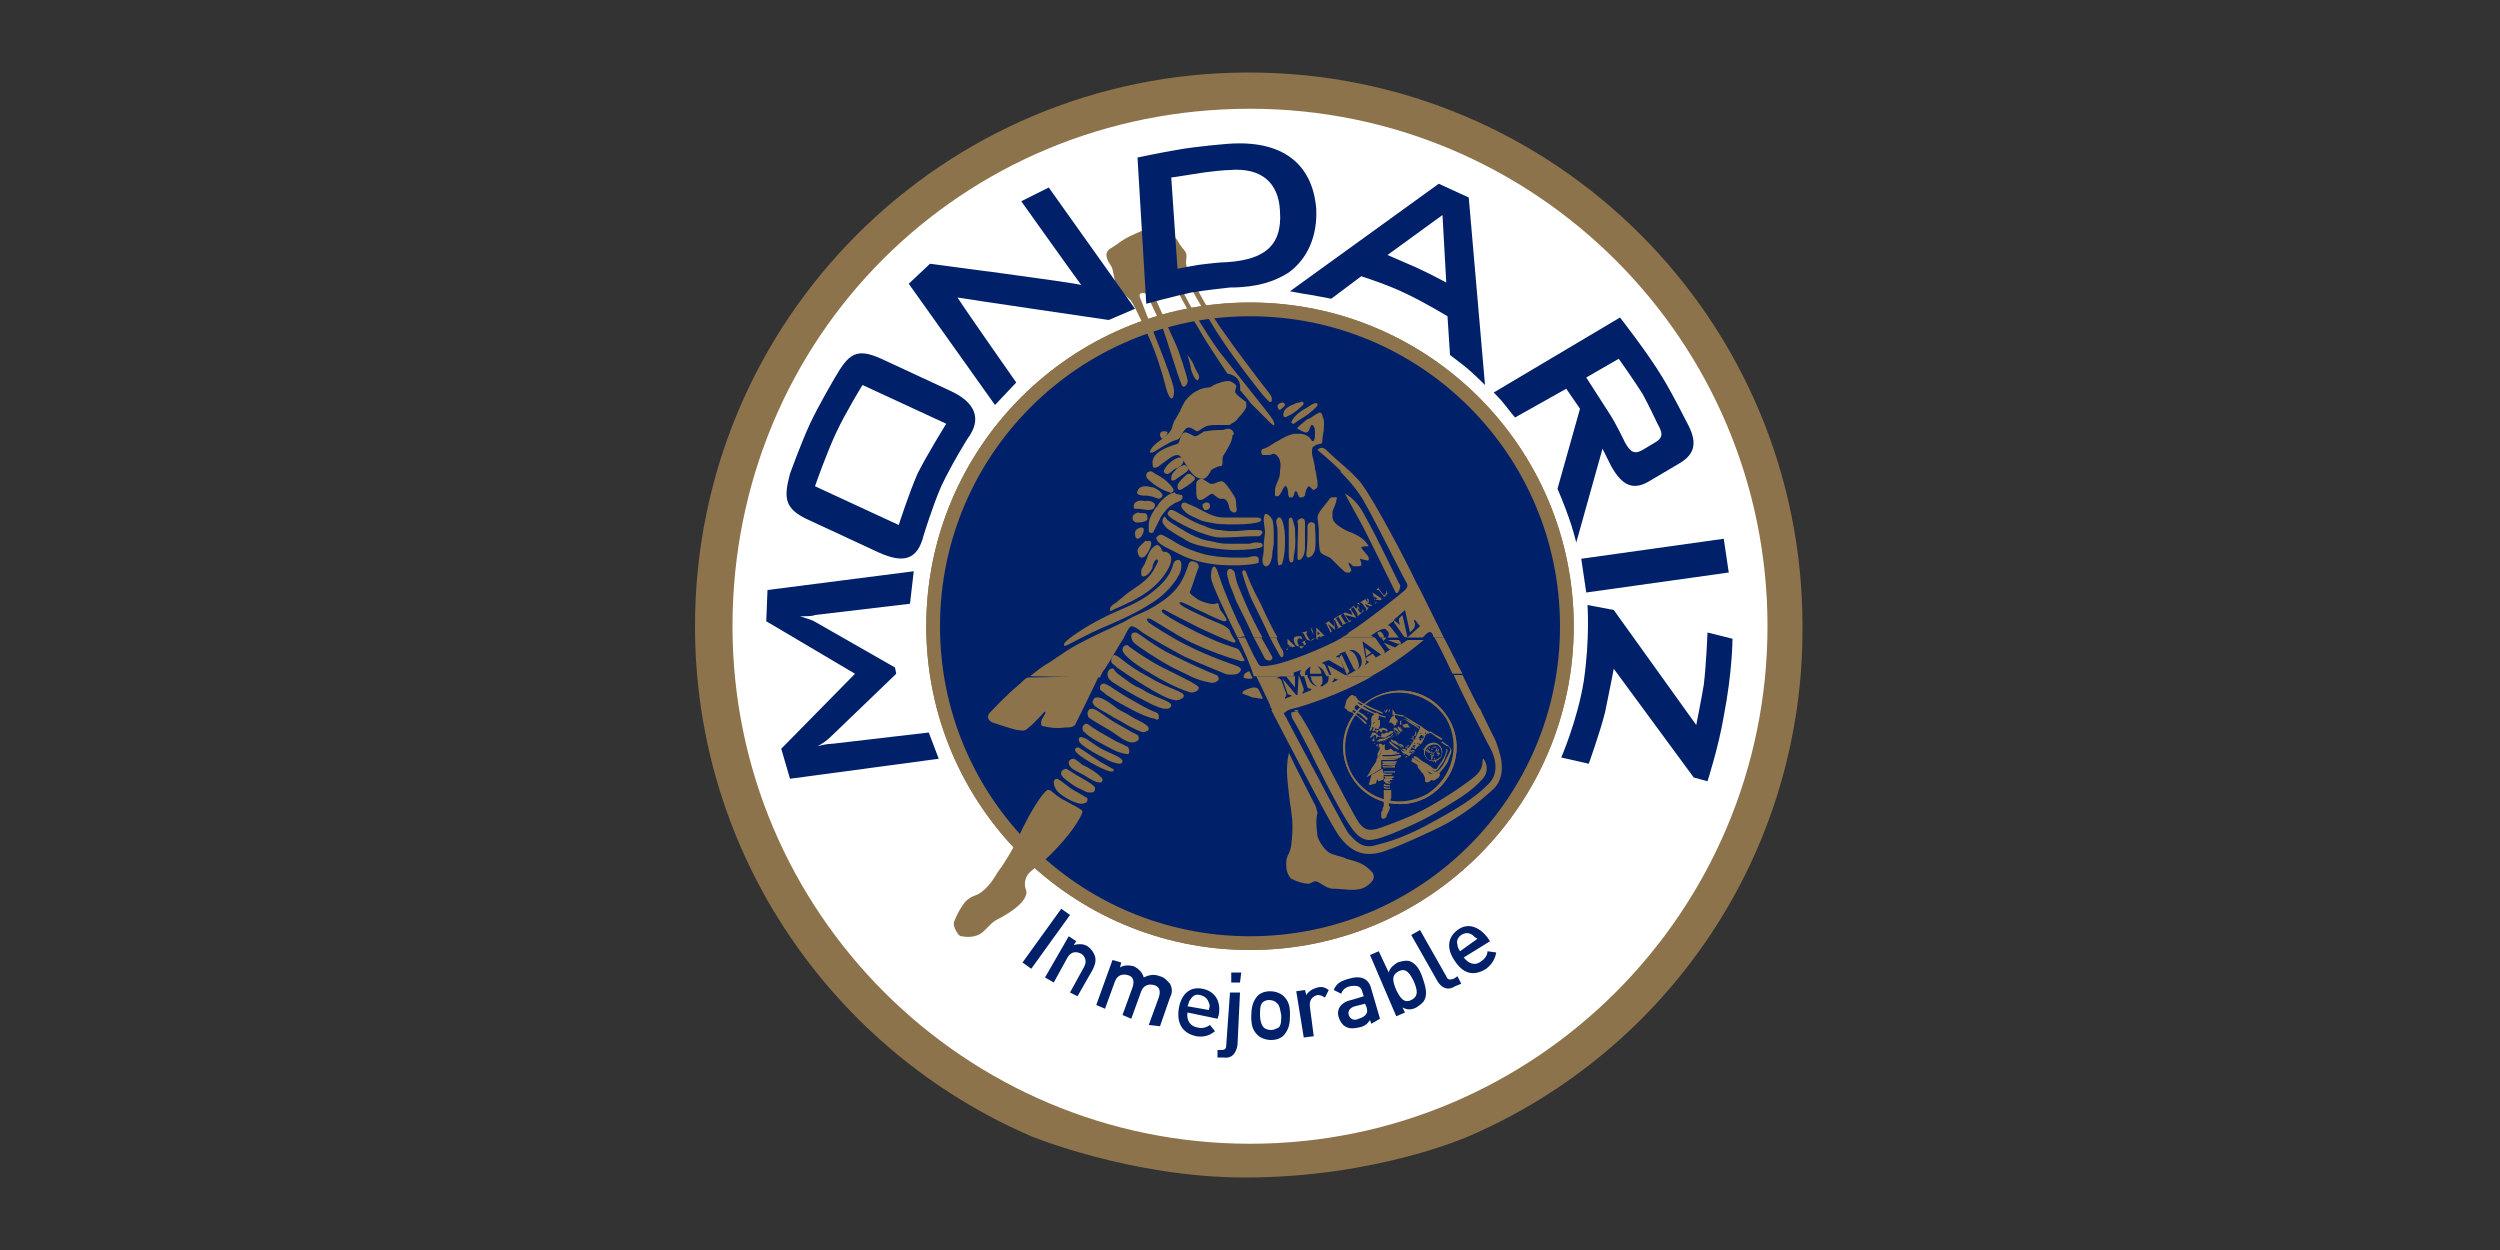 <?xml version="1.0" encoding="utf-8"?>
<!-- Generator: Adobe Illustrator 26.4.1, SVG Export Plug-In . SVG Version: 6.00 Build 0)  -->
<svg version="1.1" id="Layer_1" xmlns="http://www.w3.org/2000/svg" xmlns:xlink="http://www.w3.org/1999/xlink" x="0px" y="0px"
	 viewBox="0 0 200 100" style="enable-background:new 0 0 200 100;" xml:space="preserve">
<rect x="0" y="0" width="200" height="100" fill="#333333" stroke="none"/>
<style type="text/css">
	.st0{fill:#FFFFFF;}
	.st1{fill:#8C734B;}
	.st2{fill:#ECEAEA;}
	.st3{fill:#002169;}
</style>
<g>
	<g>
		<g>
			<g>
				<path class="st0" d="M144,50.1c0,24-19.4,43.4-43.4,43.4c-24,0-43.4-19.4-43.4-43.4c0-24,19.4-43.4,43.4-43.4
					C124.6,6.7,144,26.1,144,50.1z"/>
				<path class="st1" d="M117.5,90.9c0,0-7.4,3.3-17.9,3.3c-9.1,0-17.1-3.3-17.1-3.3c-15.8-6.8-26.9-22.5-26.9-40.8
					c0-24.5,19.8-44.3,44.3-44.3c24.5,0,44.3,19.8,44.3,44.3C144.3,68.4,133.3,84.1,117.5,90.9z M58.6,50.1
					c0,22.9,18.6,41.4,41.4,41.4c22.9,0,41.4-18.6,41.4-41.4c0-22.9-18.6-41.4-41.4-41.4C76.9,8.7,58.6,27,58.6,50.1z"/>
				<path class="st1" d="M74.1,50.1c0-14.3,11.6-25.9,25.9-25.9c14.3,0,25.9,11.6,25.9,25.9c0,14.3-11.6,25.9-25.9,25.9
					C85.7,76,74.1,64.4,74.1,50.1z"/>
				<path class="st2" d="M75.2,50.1c0-13.7,11.1-24.8,24.8-24.8c13.7,0,24.8,11.1,24.8,24.8c0,13.7-11.1,24.8-24.8,24.8
					C86.3,74.9,75.2,63.8,75.2,50.1z"/>
				<path class="st1" d="M74.1,50.1c0-14.3,11.6-25.9,25.9-25.9c14.3,0,25.9,11.6,25.9,25.9c0,14.3-11.6,25.9-25.9,25.9
					C85.7,76,74.1,64.4,74.1,50.1z"/>
				<path class="st3" d="M75.2,50.1c0-13.7,11.1-24.8,24.8-24.8c13.7,0,24.8,11.1,24.8,24.8c0,13.7-11.1,24.8-24.8,24.8
					C86.3,74.9,75.2,63.8,75.2,50.1z"/>
				<path class="st1" d="M107.4,37.8c-1-1-2-1.8-2-1.8s0.3-0.4,0.7,0c0.3,0.3,1.2,1.1,2,1.8H107.4z M93.5,20.5
					c0.1,0.2,0.1,0.8-0.3,0.3c-0.4-0.5-0.3-0.5-0.1-0.6C93.3,20.2,93.4,20.3,93.5,20.5z M91.2,22.3c0,0.2-0.2,0.4-0.5,0.2
					c-0.2-0.2-0.4-0.8-0.4-0.8s0.1-0.7,0.5-0.2C91.1,22,91.1,22,91.2,22.3z M91.4,20.2c0.6-0.3,1.5-0.7,1.9-0.8
					c0.4-0.1,0.9,0.3,1,0.8c0.1,0.5,0.2,1.1-0.4,1.4c-0.6,0.3-1,0.4-1.4,0.6c-0.4,0.2-1.4,0.7-1.6,0.9c-0.2,0.1-0.8,0.3-1.2-0.6
					c-0.4-0.9,0.2-1.2,0.3-1.4C90.3,21,90.8,20.5,91.4,20.2z M95.5,29.2c0.1,0.3,0.3,0.6,0.4,0.8c0.1,0.3-0.1,0.7-0.4,0.1
					c-0.3-0.6-0.2-0.6-0.3-1c-0.1-0.3-0.2-0.7-0.2-0.7S95.4,28.9,95.5,29.2z M90.9,19.2c0.6-0.3,1.4-0.5,1.8-0.6
					c0.3-0.1,0.8,0.5,0.2,0.6c-0.5,0.1-1.1,0.3-1.6,0.6c-0.5,0.3-1,0.6-1.3,0.8c-0.3,0.2-0.8-0.2-0.2-0.6
					C90.3,19.5,90.3,19.5,90.9,19.2z M90.6,18.8c0.9-0.4,2.1-1,2.8-0.6c0.7,0.4,0.3,0.5,0.6,0.8c0.3,0.3,0.3,0.5,0.5,0.7
					c0.1,0.2,0.3,0.3,0.4,0.6c0.1,0.3-0.2,0.7,0.2,1.5c0.4,0.8,1.4,2.9,3.1,5.2c1.7,2.4,3.4,4.5,3.5,4.7c0.1,0.2,0.1,0.8-0.4,0.2
					c-0.5-0.5-2.7-3.4-3.6-4.8c-0.9-1.3-2.8-4.7-2.9-4.9c-0.1-0.2-1-0.6-0.5,0.4c0.4,1,1.9,3.7,3.3,5.6c1.5,1.9,4,5,4.1,5.2
					c0.2,0.2,0.5,1-0.1,0.4c-0.6-0.6-1.1-1.1-1.5-1.5c-0.3-0.4-0.9-1.1-0.9-1.1s0.1-0.5-0.2-0.9c-0.4-0.4-0.8-0.4-0.8-0.4
					s-1.7-2.5-2.3-3.6c-0.7-1.1-1.9-3.4-2-3.6c-0.1-0.2-0.5-0.5-1.1-0.1c-0.5,0.4-0.7,0.4-0.5,1c0.3,0.6,1.4,3.2,1.7,3.8
					c0.3,0.6,1,2.8,1,3c0.1,0.2-0.3,0.9-0.5,0.3c-0.3-0.7-1.2-3.7-1.5-4.5c-0.4-0.8-1.1-2.3-1.2-2.6c-0.1-0.2-0.8-0.3-0.6,0.2
					c0.2,0.5,1.2,3.1,1.6,4.1c0.4,1,1.1,2.9,1.1,3.2c0.1,0.3-0.1,1.6-0.6,0c-0.4-1.6-0.9-3-1.2-3.7c-0.3-0.7-1.4-3.1-1.6-3.3
					c-0.1-0.2-0.7-0.6-1.1-1.1c-0.3-0.5-0.3-1.4-0.5-1.7c-0.2-0.3-0.7-1-0.1-1.4C89.5,19.5,89.7,19.2,90.6,18.8z"/>
				<path class="st1" d="M88.1,62.2c0.1,0,0.1,0.1,0.1,0.2c0,0.2-0.2,0.2-0.2,0.2c-0.4,0-0.8-0.3-1.3-0.6c-0.5-0.3-1.2-0.5-1.2-1
					c0-0.2,0.2-0.3,0.4-0.3c0.1,0,0.6,0.4,0.7,0.5C86.7,61.2,87.8,61.8,88.1,62.2z"/>
				<path class="st1" d="M102.7,56.9c0,0.2,0.1,0.4,0.2,0.5c0.1,0.3,2.4,4.5,2.6,4.9c0.2,0.4,2.1,4,2.4,4.4c0.4,0.4,1,1.3,2.2,0.9
					c1.2-0.3,2.5-0.7,4.8-2c2.4-1.3,3.4-2.1,4.2-2.9c0.8-0.8,0.6-2,0.1-2.9c-0.2-0.3-0.8-1.6-1.6-3.1h0.8c0.7,1.5,1.3,2.6,1.3,2.7
					c0.2,0.6,1,2.5-0.2,3.7c-1.3,1.2-2.4,2-3.8,2.8c-0.9,0.5-4.4,2.1-5.3,2.3c-1.2,0.3-2.3,0.1-3.4-1.5c-0.9-1.4-4.2-7.8-5.3-9.9
					L102.7,56.9z M103.8,56.9L103.8,56.9c0.5,0.7,0.8,1.2,2,3.5c1.2,2.3,2.5,4.8,2.9,5.4c0.4,0.5,0.7,0.8,1.8,0.4
					c1.1-0.4,2.5-0.9,3.9-1.7c1.6-0.9,3.6-2.3,3.8-2.6c0.3-0.3,0.4-0.7,0.4-0.9c0-0.2,0-0.5,0.2-0.1c0.2,0.4,0.2,0.9-0.1,1.3
					c-1,1.2-2.2,1.8-3.8,2.8c-1.7,1-4.2,2-4.7,2.1c-0.5,0.1-1.2,0.4-2.1-0.9c-1-1.4-3-5.5-3.4-6.3c-0.4-0.8-1.1-2.1-1.3-2.4
					c-0.1-0.2-0.1-0.4-0.1-0.5"/>
				<path class="st1" d="M103.6,54l0,1l-0.8-1l-0.6,0.2l0,0.1c0.1-0.1,0.2,0,0.3,0.1l0.4,1.1c0,0.1,0,0.2-0.1,0.3l0,0.1l0.5-0.2
					l0-0.1c-0.1,0-0.2,0-0.3-0.1l-0.4-1.2l1.1,1.3l0.1,0l0.1-1.6h0l0.4,1.1c0,0.1,0,0.2-0.1,0.3l0,0.1l0.7-0.3l0-0.1
					c-0.1,0-0.2,0-0.3-0.1l-0.3-1h0.3c0,0.1,0,0.2,0.1,0.3c0.1,0.3,0.3,0.5,0.6,0.6c0.2,0,0.4,0,0.5,0c0.1-0.1,0.3-0.2,0.4-0.3
					c0.1-0.2,0.1-0.4,0.1-0.6h0.3l0.1,0.2c0.1,0.1,0,0.2-0.1,0.3l0,0.1l0.4-0.2l0-0.1c-0.1,0.1-0.2,0-0.3-0.1l-0.1-0.2h1.1l0.1,0.1
					l0.1,0l0,0h1.9c-0.1,0-0.2,0.1-0.2,0.1c-2.3,1.3-5.3,2.3-6.2,2.5c-0.4,0.1-0.5,0.2-0.6,0.3h-0.9c-0.2-0.3-0.3-0.5-0.3-0.6
					c-0.1-0.2-0.5-1.1-1.1-2.3H103.6z M105.7,54c0.1,0.2,0.1,0.3,0.1,0.4c0,0.2,0,0.3-0.1,0.4l-0.1,0.1l-0.2,0
					c-0.1,0-0.2-0.1-0.3-0.2c-0.1-0.1-0.2-0.3-0.2-0.4c0-0.1,0-0.1-0.1-0.2H105.7z M117,54c0.5,1,1,2.1,1.5,2.9l-0.8,0
					c-0.5-1-1-2-1.4-2.9H117z M103.5,56.9c0.1-0.1,0.2-0.2,0.4,0"/>
				<path class="st1" d="M99.6,51c0.4,0.8,0.7,1.5,0.9,1.8c0.3,0.5,0.1,0.6,1.3,0.4c1.2-0.2,4-1.3,5.6-2.2l2.6,0l0,0l0.7,1
					c0.1,0.1,0.1,0.2,0,0.3l0,0l0.6-0.4l0,0c-0.1,0.1-0.2,0-0.3-0.1l-0.3-0.4l0,0l0.9,0.4l0.4-0.3l0,0c0,0,0,0-0.2,0l-0.8-0.3l0,0
					h0.9l0.1,0.1c0.1,0.1,0.1,0.2,0,0.3l0,0l0.6-0.4h1.3c-0.7,0.6-2.5,2-4.2,2.9h-1.9l-0.6-1.4c-0.1-0.1,0-0.2,0.1-0.3l0-0.1
					l-0.4,0.2l0,0.1c0.1-0.1,0.2,0,0.3,0.1l0.3,0.8l-1.2-0.7l-0.5,0.2l0,0.1l0.1,0l0.1,0.1l0.4,0.9h-0.3c0-0.1,0-0.1-0.1-0.2
					c-0.1-0.3-0.3-0.5-0.6-0.6c-0.2,0-0.4,0-0.5,0c-0.2,0.1-0.3,0.2-0.4,0.3c-0.1,0.1-0.1,0.3-0.1,0.5h-0.3l-0.1-0.2
					c0-0.1,0-0.2,0.1-0.3l0,0l-0.6,0.2l0,0.3h-3.2C100,53.1,99.5,52,99,51L99.6,51z M100.3,51c0.5,0.9,0.8,1.5,0.9,1.7
					c0.3,0.3,0.8,0.1,0.5-0.3c-0.1-0.2-0.4-0.7-0.8-1.4H100.3z M102.1,51c0.2,0.5,0.4,0.9,0.5,1c0.2,0.4,0,0.9-0.3,0.3
					c-0.1-0.2-0.4-0.7-0.7-1.3H102.1z M110.9,51c0,0.1-0.2,0.2-0.2,0.3l-0.2-0.3H110.9z M115.5,51c0.5,0.9,1,2,1.5,2.9h-0.8
					c-0.7-1.5-1.3-2.7-1.4-2.8l0-0.1H115.5z M103.7,54L103.7,54L103.7,54L103.7,54z M104.8,54c0-0.1,0-0.2,0-0.3
					c0-0.2,0-0.3,0.1-0.4l0.1-0.1l0.2,0c0.1,0,0.2,0.1,0.3,0.2c0.1,0.1,0.2,0.3,0.2,0.4l0,0.1H104.8z M106.5,54l-0.3-0.8l1.4,0.8
					H106.5z M109.3,52.5l-0.1-0.7l0.5,0.4L109.3,52.5z M109,51.3l0.3,1.6c0,0.1,0,0.2-0.1,0.2l0,0.1l0.4-0.3l0,0
					c-0.1,0.1-0.2,0-0.3-0.1l0-0.2l0.5-0.3l0.2,0.2c0.1,0.1,0,0.2-0.1,0.2l0,0l0.7-0.4l0,0c0,0-0.1,0.1-0.2,0L109,51.3L109,51.3z
					 M107.7,52.3c-0.1-0.1-0.1-0.1,0-0.2c0.1-0.1,0.2-0.1,0.4,0c0.3,0.1,0.5,0.6,0.6,1c0,0.1,0.1,0.3-0.2,0.5c-0.1,0-0.1,0-0.2-0.1
					L107.7,52.3z M107.1,52.3L107.1,52.3c0.1,0,0.2,0,0.3,0.2l0.5,1.1c0.1,0.1,0,0.2-0.1,0.3l0,0.1l0.7-0.4c0.2-0.1,0.3-0.2,0.4-0.4
					c0.1-0.3,0-0.8-0.3-1c-0.3-0.3-0.6-0.2-0.9-0.1"/>
				<path class="st1" d="M108.1,37.8c0.4,0.4,0.7,0.7,0.9,1c1,1.4,3.3,5.7,4.3,7.8c0.4,0.7,1.2,2.4,2.2,4.4h-0.8
					c-0.1-0.3-0.2-0.7-0.7-0.2c0,0.1-0.1,0.1-0.2,0.2h-1.3l0.1-0.1l0,0c-0.1,0.1-0.2,0.1-0.3,0l-0.7-1c-0.1-0.1-0.1-0.2,0-0.3l0,0
					l-0.7,0.5l0,0c0.1-0.1,0.2-0.1,0.3,0l0.7,0.9h-0.9c0.1-0.1,0.1-0.2,0.1-0.3c0-0.2-0.2-0.3-0.3-0.4c-0.2,0-0.4,0.1-0.6,0.2
					l-0.6,0.4l0,0c0.1-0.1,0.2,0,0.3,0.1l-2.6,0c0.2-0.1,0.5-0.2,0.6-0.4c1.3-0.8,4.2-3.1,4.5-3.4c0.3-0.3,0.2-0.5,0-0.8
					c-0.2-0.3-2.9-5.8-3.6-6.8c-0.4-0.6-1-1.3-1.6-1.9L108.1,37.8z M99,51c-1.1-2.2-2.1-4.4-2.1-4.7c-0.1-0.6,0.2-1.7,0.6-0.3
					c0.5,1.5,1.1,2.8,1.6,3.9c0.2,0.3,0.3,0.7,0.5,1L99,51z M101,51c-0.5-0.9-1-1.9-1.3-2.6c-0.6-1.4-0.8-1.8-0.9-2.5
					c-0.1-0.5-0.8-0.6-0.6,0.2c0.2,0.9,0.2,0.6,0.7,2c0.6,1.2,1.1,2.2,1.4,2.9L101,51z M101.6,51c-0.5-1.1-1.2-2.5-1.4-2.9
					c-0.3-0.6-0.7-1.8-0.8-2.2c-0.1-0.3,0.2-0.4,0.3-0.1c0.1,0.3,0.4,1.1,1.2,2.6c0.4,0.9,0.9,1.9,1.3,2.6H101.6z M110.4,51
					l-0.2-0.3l0-0.1c0.1-0.1,0.3-0.1,0.3,0c0.1,0,0.2,0.2,0.2,0.3l0,0.1H110.4z M112,50c-0.1-0.3-0.2-0.5,0.1-0.7l0.1-0.1l0.4,1.8
					l0,0l1-0.9l-0.4-0.5l-0.1,0c0,0,0.1,0.2,0.1,0.4c0,0.2-0.2,0.4-0.2,0.4l-0.2,0.2l-0.4-1.8l0,0l-0.9,0.8L112,50L112,50z
					 M109.1,41.1c1.2,2.1,2.8,5.6,2.9,5.7c0.1,0.1-0.2,1-0.4,0.5c-0.3-0.6-2.4-4.9-2.8-5.6c-0.4-0.7-1.2-2.2-1.2-2.2
					S108.4,39.8,109.1,41.1z"/>
				<path class="st1" d="M103.2,51.7l-0.2-0.2l0,0l0,0.3L103.2,51.7z M102.9,52L102.9,52l0.1-0.2l0-0.7l0,0l0.5,0.5l0.1,0.1l0.1,0
					l0,0l-0.4,0.1l0,0l0.1,0l0,0l0,0l0,0l-0.1-0.1l-0.3,0.1l0,0.1l0,0.1l0,0l0.1,0l0,0L102.9,52"/>
				<path class="st1" d="M103.5,51.1c0-0.1,0.1-0.2,0.3-0.2l0.2,0l0.1,0l0,0l0,0l0,0l0.1,0.3l0,0l-0.1-0.1c-0.1,0-0.2-0.1-0.2,0
					c-0.1,0-0.1,0.1-0.1,0.2c0,0.1,0,0.2,0.1,0.3c0,0.1,0.1,0.2,0.1,0.2c0.1,0.1,0.1,0.1,0.2,0l0.1-0.1l0-0.1l0-0.1l-0.1-0.1l-0.1,0
					l0,0l0.4-0.2l0,0l-0.1,0.1l0,0.1l0.1,0.1l-0.1,0.1c-0.1,0-0.1,0.1-0.2,0.1c-0.1,0-0.2,0-0.4,0c-0.1-0.1-0.2-0.1-0.2-0.2
					C103.5,51.3,103.5,51.2,103.5,51.1z"/>
				<path class="st1" d="M104.6,50.5L104.6,50.5L104.6,50.5l-0.1,0.2l0.2,0.4l0.1,0.1c0,0,0.1,0.1,0.2,0c0.1,0,0.1-0.1,0.1-0.2
					l0-0.2l-0.1-0.4l-0.1-0.1l-0.1,0l0,0l0.2-0.1l0,0l-0.1,0.1l0,0.1l0.2,0.4c0,0.1,0,0.2,0,0.2c0,0.1-0.1,0.1-0.2,0.2
					c-0.1,0.1-0.2,0-0.3,0l-0.1-0.1l-0.2-0.4l-0.1-0.1l-0.1,0l0,0"/>
				<path class="st1" d="M105.6,50.7l-0.2-0.2l0,0l0,0.3L105.6,50.7z M105.3,51.1L105.3,51.1l0-0.2l0-0.7l0,0l0.5,0.5l0.1,0.1h0.1
					l0,0l-0.4,0.2l0,0l0.1,0v0l0,0l0,0l-0.1-0.1l-0.2,0.1l0,0.1l0,0.1l0,0l0.1,0l0,0L105.3,51.1"/>
				<polyline class="st1" points="106.4,50.6 106.4,50.5 106.4,50.5 106.1,49.9 106.1,49.9 106,49.9 106,49.9 106.3,49.7 
					106.7,50.1 106.8,50.1 106.7,49.5 107,49.3 107,49.4 106.9,49.4 106.9,49.5 107.2,50 107.3,50.1 107.3,50.1 107.4,50.1 
					107,50.3 107,50.2 107.1,50.2 107,50.1 106.8,49.6 106.7,49.6 106.8,50.4 106.8,50.4 106.2,49.9 106.2,49.9 106.5,50.4 
					106.5,50.5 106.6,50.5 106.6,50.5 106.4,50.6 				"/>
				<polyline class="st1" points="107.4,50 107.4,50 107.4,49.9 107.1,49.4 107.1,49.3 107,49.4 107,49.3 107.4,49.1 107.4,49.1 
					107.3,49.2 107.3,49.3 107.6,49.8 107.7,49.8 107.8,49.8 107.8,49.8 107.4,50 				"/>
				<polyline class="st1" points="107.8,49.8 107.9,49.7 107.8,49.6 107.5,49.1 107.4,49.1 107.4,49.1 107.4,49.1 107.6,49 
					108.2,49.2 108.2,49.2 108.1,48.9 108,48.8 107.9,48.8 107.9,48.8 108.1,48.6 108.1,48.7 108.1,48.7 108.1,48.8 108.5,49.4 
					108.4,49.4 107.6,49.2 107.6,49.2 107.9,49.6 107.9,49.7 108,49.6 108.1,49.7 107.8,49.8 				"/>
				<path class="st1" d="M108.6,49.3L108.6,49.3L108.6,49.3l0-0.2l-0.3-0.5l-0.1,0l-0.1,0l0,0l0.6-0.4l0.1,0.2l0,0l-0.2-0.1
					c0,0-0.1,0-0.2,0.1l-0.1,0.1l0,0l0.2,0.2l0.1-0.1l0-0.2l0,0l0.2,0.4l0,0l-0.1-0.1l-0.1,0l0.2,0.3l0,0l0.1,0
					c0.1,0,0.1-0.1,0.1-0.1c0,0,0-0.1,0-0.2l0,0l0.1,0.2"/>
				<path class="st1" d="M109.3,48.9L109.3,48.9l0-0.2l-0.3-0.4l-0.1-0.1l-0.1,0l0,0l0.3-0.2c0.1,0,0.1-0.1,0.2-0.1
					c0.1,0,0.2,0,0.2,0.1l0,0.2l-0.1,0.1l0.4,0.1h0l0,0l0,0l-0.2,0.1l-0.4-0.2l0,0l0.1,0.2l0.1,0.1l0.1,0l0,0L109.3,48.9L109.3,48.9
					z M109.4,48.2c0,0,0-0.1,0-0.2l-0.1-0.1l-0.1,0l0,0l0,0l0.2,0.3C109.3,48.3,109.4,48.3,109.4,48.2z"/>
				<path class="st1" d="M110.2,47.9l-0.3-0.2l0,0L110,48L110.2,47.9z M110,48.3L110,48.3l0-0.2l-0.2-0.7l0,0l0.6,0.4
					c0.1,0,0.1,0.1,0.1,0.1l0.1,0l0,0l-0.3,0.2l0,0l0.1-0.1l0,0l0,0l0,0l-0.1,0L110,48l0,0.1l0,0.1l0.1,0l0.1,0l0,0L110,48.3"/>
				<path class="st1" d="M110.7,47.8L110.7,47.8l0-0.1l-0.4-0.5l-0.1,0l-0.1,0l0,0l0.3-0.3l0,0l-0.1,0.1l0,0.1l0.4,0.5l0,0l0.1,0
					l0.1-0.2c0-0.1,0-0.1,0-0.2l0,0l0.1,0.3L110.7,47.8"/>
				<path class="st1" d="M88,50.3c0.7-0.3,2.7-1.1,4.2-2.1c1.3-0.8,2.3-2.2,2.3-2.8c0.1-0.9-0.5-0.6-0.6-0.4c-0.1,0.2-0.1,1-1.4,2.1
					c-1.5,1.3-2.7,1.5-4.4,2.4c-1.2,0.6-2.7,1.6-2.9,1.9c-0.1,0.1-0.2,0.4,0.2,0.2C85.8,51.4,87.3,50.6,88,50.3z"/>
				<path class="st1" d="M91.5,42.4c0,0.2-0.2,0.7-0.5,0.7c-0.2,0-0.2-0.4-0.2-0.5c0-0.2,0.3-0.4,0.5-0.4
					C91.5,42.2,91.5,42.3,91.5,42.4z"/>
				<path class="st1" d="M91.7,41.1c0.1,0.1,0.1,0.3,0.1,0.4c0,0.3-0.8,0.3-0.8,0.3c-0.3,0-0.4-0.2-0.4-0.4c0-0.2,0.3-0.4,0.5-0.4
					C91.1,41.1,91.6,41,91.7,41.1z"/>
				<path class="st1" d="M92.4,40.4c0,0.4-0.4,0.4-0.6,0.4c-0.1,0-0.5-0.1-0.9-0.1c-0.2,0-0.2,0-0.2-0.2c0-0.5,0.7-0.5,0.9-0.4
					C91.7,40,92.4,40.1,92.4,40.4z"/>
				<path class="st1" d="M92.1,43.5c0,0.2-0.4,1.2-0.8,1.1c-0.2,0-0.3-0.4-0.3-0.5c0-0.3,0.3-0.5,0.6-0.8c0-0.1,0.1,0,0.2,0
					C92,43.2,92.1,43.3,92.1,43.5z"/>
				<path class="st1" d="M93,44.1c0.1,0.1,0.3,0,0.4,0.1c0.5,0.3,0.3,0.9,0,1.4c-1.1,1.9-3.1,2.6-4.6,3.3l0-0.2
					c0-0.1,0.1-0.2,0.2-0.3c0.1-0.1,0.2-0.1,0.3-0.2c0.2-0.2,0.4-0.3,0.6-0.5c0.8-0.7,1.9-1.1,2.5-2.3c0.2-0.4,0.3-0.5,0.2-0.6
					c-0.1-0.2-0.4,0.3-0.4,0.6c-0.1,0.3-0.5,0.8-0.8,0.7c-0.1,0-0.1-0.2-0.1-0.3c0-0.1,0-0.3,0.1-0.4c0.3-0.4,0.4-1,0.6-1.3
					c0.1-0.2,0.4-0.5,0.6-0.5C92.9,43.7,92.9,44,93,44.1z"/>
				<path class="st1" d="M86.1,62c0.9,0.5,1.6,0.9,1.5,1.1c0,0.2-0.1,0.3-0.3,0.3c-0.2,0-0.4,0-0.5-0.1c-0.4-0.2-0.7-0.3-1.1-0.6
					c-0.4-0.3-0.9-0.6-0.8-0.9c0-0.2,0.3-0.3,0.4-0.3C85.5,61.6,85.8,61.8,86.1,62z"/>
				<path class="st1" d="M85.7,63.1c0.5,0.3,0.9,0.5,1.2,0.7c0.1,0,0.1,0.1,0.1,0.2c0,0.3-0.5,0.3-0.5,0.3c-0.6,0-1.8-0.8-1.9-1
					c-0.2-0.2-0.3-0.5-0.3-0.7c0-0.2,0.1-0.3,0.3-0.3C84.8,62.4,85.3,62.8,85.7,63.1z"/>
				<path class="st1" d="M88.3,61.1c0.2,0.1,0.5,0.3,0.7,0.4c0,0,0.1,0,0.1,0.1c0,0.2-0.3,0.1-0.3,0.1c-0.4,0-2.8-1.3-2.8-1.7
					c0-0.2,0.2-0.2,0.3-0.2C86.5,59.9,88.2,61.1,88.3,61.1z"/>
				<path class="st1" d="M87.4,58.2c0.6,0.4,1.2,0.7,1.7,1c0.3,0.2,0.7,0.3,1,0.5c0.1,0,0.2,0.1,0.2,0.2c0,0,0.1,0.2,0,0.4
					c-0.1,0.1-0.7-0.1-1-0.2c-1.2-0.6-2.3-1.2-2.5-1.5c-0.1,0-0.2-0.2-0.2-0.3c0-0.1,0-0.2,0.1-0.3C86.9,57.8,87,57.9,87.4,58.2z"/>
				<path class="st1" d="M88.3,60c0.6,0.3,1.5,0.6,1.5,0.9c0,0.1-0.1,0.2-0.2,0.2c-0.3,0-0.8-0.2-1-0.3c-0.1-0.1-2.3-1.1-2.3-1.6
					c0-0.2,0.1-0.3,0.3-0.2C86.9,59,87.5,59.6,88.3,60z"/>
				<path class="st1" d="M89.4,56.7c0.3,0.2,0.6,0.3,0.9,0.5c0.3,0.2,0.5,0.3,0.9,0.5c0.4,0.2,0.7,0.4,0.7,0.6
					c0,0.1-0.1,0.2-0.2,0.2c-0.1,0.1-0.3,0.1-0.5,0c-0.8-0.3-1.3-0.7-2.1-1.1c-0.6-0.4-1.1-0.6-1.5-0.9c-0.1-0.1-0.2-0.3-0.2-0.3
					c0-0.1,0.1-0.4,0.3-0.4C88.1,55.7,88.9,56.3,89.4,56.7z"/>
				<path class="st1" d="M89.2,57.8c0.7,0.4,1.2,0.7,1.8,1c0.1,0.1,0.1,0.2,0.1,0.3c0,0.2-0.4,0.3-0.5,0.3c-0.5,0-1.1-0.5-1.7-0.9
					c-0.7-0.4-1.7-1-1.8-1.1c-0.1-0.1-0.1-0.4-0.1-0.4c0.1-0.3,0.2-0.3,0.4-0.3C87.7,56.7,88.5,57.4,89.2,57.8z"/>
				<path class="st1" d="M90.1,54.4c0.4,0.3,0.7,0.5,1.2,0.7c0.3,0.2,0.5,0.3,0.7,0.4c1,0.5,1.6,0.6,1.7,0.9c0,0.2-0.2,0.3-0.3,0.3
					c-0.1,0-0.3,0-0.3,0c-0.8-0.2-1.4-0.6-2.2-1c-0.9-0.5-1.9-1.1-2.1-1.3c-0.2-0.2-0.2-0.4-0.2-0.5c0-0.3,0.3-0.5,0.5-0.4
					C89.2,53.8,89.7,54.1,90.1,54.4z"/>
				<path class="st1" d="M90.2,55.8c0.9,0.5,1.5,0.9,2.3,1.2c0.2,0.1,0.2,0.2,0.2,0.3l0,0.2c-0.1,0.1-0.2,0.1-0.3,0
					c-0.6-0.1-1.2-0.4-1.8-0.7c-0.7-0.4-1.2-0.6-1.9-1.1c-0.2-0.1-0.3-0.2-0.4-0.3C88,55.2,88,55.2,88,55c0-0.1,0-0.2,0.2-0.3
					C88.5,54.6,89,55.1,90.2,55.8z"/>
				<path class="st1" d="M93,53.4c1.2,0.6,2.9,1.4,2.9,1.6c0,0.4-0.6,0.4-0.6,0.4c-0.1,0-1.2-0.3-3.2-1.5c-1.9-1.1-2.3-1.7-2.3-1.9
					c0-0.3,0.2-0.4,0.4-0.4C90.1,51.6,91.8,52.8,93,53.4z"/>
				<path class="st1" d="M91.8,54.1c1.8,1.1,3,1.2,2.9,1.6c0,0.2-0.6,0.4-0.7,0.3c-0.9,0-4.2-2.3-4.5-2.5c-0.2-0.1-0.3-0.3-0.5-0.4
					c-0.1-0.1-0.1-0.2-0.1-0.3c0-0.1,0.1-0.4,0.3-0.4C89.7,52.6,90.1,53.2,91.8,54.1z"/>
				<path class="st1" d="M93.8,52.4c1.4,0.7,2.5,1.2,3.5,1.6c0.1,0,0.2,0.2,0.2,0.3c0,0.2-0.4,0.4-0.7,0.3c-1.2-0.2-1.9-0.7-3-1.2
					c-1.3-0.7-2.8-1.7-3.1-2c-0.1-0.1-0.2-0.3-0.2-0.5c0-0.3,0.2-0.3,0.4-0.3C91,50.6,92.5,51.8,93.8,52.4z"/>
				<path class="st1" d="M100.2,54.2c0,0.1-0.1,0.1-0.2,0.1c-0.4,0-0.5-0.1-0.5-0.1c-0.1,0,0-0.1,0-0.1c0-0.2,0.2-0.3,0.4-0.4
					C100,53.7,100.1,54.1,100.2,54.2z"/>
				<path class="st1" d="M101,55.8l0,0.1c0,0-0.1,0-0.1,0c-0.1,0-0.5-0.1-0.7-0.1c-0.2-0.1-0.5-0.2-0.8-0.3c0,0,0,0,0-0.1
					c0-0.2,0.8-0.4,0.8-0.4C100.7,55,100.6,55,101,55.8z"/>
				<path class="st1" d="M92.6,38c0.6,0.3,1.2,0.9,1.3,1.2c0,0.1-0.2,0.3-0.3,0.2c-0.7-0.2-1.4-0.7-1.8-1.1
					c-0.1-0.1-0.1-0.2-0.1-0.3c0-0.2,0.2-0.3,0.4-0.3C92.3,37.8,92.4,37.9,92.6,38z"/>
				<path class="st1" d="M92.3,39c0.2,0.1,0.6,0.3,0.7,0.6c0,0.2-0.2,0.3-0.3,0.3c-0.1,0-0.5-0.2-0.7-0.2c-0.3-0.1-0.5,0-0.8-0.1
					c-0.1,0-0.3-0.1-0.2-0.3c0.1-0.4,0.5-0.4,0.8-0.4C91.8,38.9,92.2,39,92.3,39z"/>
				<path class="st1" d="M95.7,40.6c0.8,0.4,1.4,0.8,2.2,0.8l0.5,0c0.1,0,0.4,0,0.5,0c0.1,0,0.2,0,0.9,0c0.1,0,0.3,0,0.3,0
					c0.1,0,0.3,0,0.4,0c0.1,0,0.4,0,0.4,0.2c0,0.4-2.7,0.4-3.6,0.3c-0.4-0.1-0.8-0.1-1.3-0.3c-0.2-0.1-0.9-0.4-1-0.5
					c-0.5-0.4-0.5-0.6-0.5-0.6c0-0.2,0.1-0.3,0.3-0.3C95,40.3,95.5,40.5,95.7,40.6z"/>
				<path class="st1" d="M96.4,42.1c0.2,0.1,0.7,0.3,1.2,0.3c0.9,0.2,2.2,0,2.3,0c0.1,0,0.3,0,0.7,0c0.1,0,0.4,0,0.4,0.2
					c0,0.1-0.2,0.3-0.3,0.3c-0.3,0-0.4,0-0.5,0c-0.6,0-1.5,0.1-2.5,0.1c-0.6,0-1.1-0.2-1.7-0.4c-0.1,0-2.6-1.1-2.6-1.5
					c0-0.1,0.1-0.2,0.2-0.3c0,0,0.2,0,0.2,0C94.5,41.1,95.2,41.7,96.4,42.1z"/>
				<path class="st1" d="M94.3,42.2c0.8,0.5,1.7,1,2.6,1.1c0.5,0.1,0.6,0.2,1.5,0.2c0.1,0,0.5,0,0.5,0c0.5,0,0.6,0,1,0
					c0.2,0,0.3-0.1,0.5-0.1c0.3,0,0.6,0,0.6,0.2l0,0.1c-0.1,0.2-1.3,0.3-2.3,0.3c-0.5,0-1.3-0.1-1.3-0.1c-0.1,0-0.8-0.1-1.2-0.2
					c-0.5-0.1-1.1-0.3-1.5-0.6c-0.4-0.2-1-0.6-1.3-0.8c-0.1-0.1-0.3-0.3-0.4-0.5c0,0,0-0.1,0-0.1c0-0.1,0-0.2,0.1-0.3
					c0,0,0.1-0.1,0.1-0.1C93.3,41.7,94.2,42.1,94.3,42.2z"/>
				<path class="st1" d="M93,42.8c0.4,0.2,0.9,0.5,1.4,0.8c0.6,0.3,1.1,0.5,1.8,0.7c1.4,0.4,3.4,0.3,3.6,0.3c0.1,0,0.8-0.3,0.9,0.1
					c0,0.1,0,0.2,0,0.3c-0.2,0.2-2.7,0.4-4.4,0c-0.6-0.1-1.1-0.3-1.6-0.5c-0.4-0.2-0.8-0.4-1.2-0.6c-0.4-0.2-1-0.5-1-0.9
					C92.6,42.9,92.8,42.7,93,42.8z"/>
				<path class="st1" d="M94.5,39.6c0.1,0,0.1,0.1,0.1,0.2c0,0.3-0.6,0.4-0.7,0.5c-0.5,0.3-0.7,0.6-1,1c-0.2,0.4-0.4,0.8-0.6,1.2
					c0,0.1-0.2,0.2-0.3,0.1c-0.1,0-0.1-0.1-0.1-0.2c0-0.1,0-0.3,0-0.4c0-0.5,0.2-0.8,0.5-1.3c0.1-0.1,0.2-0.2,0.3-0.4
					c0.3-0.4,0.9-0.9,1.3-0.9C94.1,39.6,94.2,39.5,94.5,39.6z"/>
				<path class="st1" d="M94.7,36.8c0,0.1-0.1,0.4-0.3,0.5c-0.1,0.1-0.3,0.2-0.4,0.2c-0.3,0.2-0.5,0.5-0.7,0.4
					c-0.1,0-0.2-0.1-0.2-0.2c0-0.1,0.1-0.2,0.1-0.2c0.1-0.3,0.8-0.9,1.2-0.9C94.5,36.6,94.7,36.7,94.7,36.8z"/>
				<path class="st1" d="M95.6,38.3c0,0.2-1.1,0.9-1.2,0.9c-0.2,0-0.2-0.2-0.2-0.3c0-0.3,0.5-0.7,0.7-0.9c0.1-0.1,0.2-0.1,0.3-0.1
					C95.3,38,95.6,38.1,95.6,38.3z"/>
				<path class="st1" d="M96.8,38.7c0.2,0,0.2,0,0.3,0c0.2-0.1,0.5-0.2,0.6-0.2c0.3-0.1,1.1,1.3,1.1,1.3c0.1,0.2,0.1,0.6,0.1,0.7
					c0,0,0.1,0.3,0,0.4C98.9,41,98.8,41,98.7,41c-0.1,0-0.2-0.1-0.3-0.2c-0.1-0.2-0.1-0.9-0.6-0.9c-0.1,0-0.2,0-0.2,0
					c-0.1,0-0.6-0.4-0.6-0.4c-0.3,0-0.6,0.5-1,0.5c-0.3,0-0.3-0.5-0.3-0.6c0-0.1,0-0.4,0-0.7c0-0.2,0.2-0.4,0.5-0.4
					C96.3,38.4,96.7,38.6,96.8,38.7z"/>
				<path class="st1" d="M96.8,40.5c0,0.2-0.2,0.3-0.3,0.3c-0.1,0-0.2,0-0.2-0.1c-0.1-0.1-0.1-0.2-0.1-0.3c0-0.1,0.2-0.2,0.3-0.2
					C96.6,40.2,96.8,40.2,96.8,40.5z"/>
				<path class="st1" d="M101.8,41.6c0.1,0.4,0.1,0.8,0.1,1.1c0,0.5,0,0.7,0,0.8c0,0.1-0.1,0.6-0.1,0.6c0,0.3-0.1,1.3-0.6,1.2
					l-0.1-0.1c-0.1-0.1-0.1-0.3-0.1-0.5c0.1-0.5,0.1-0.6,0.1-1c0-0.4,0-0.1,0.1-1.1c0-0.3-0.1-0.7-0.1-1c0-0.1,0-0.5,0.2-0.5
					C101.6,41.2,101.8,41.6,101.8,41.6z"/>
				<path class="st1" d="M102.8,43.1c0,0.7,0,1.2-0.2,1.9c0,0.1-0.1,0.2-0.2,0.2c-0.2,0.2-0.2-0.5-0.2-0.7c0-0.4,0-1.2,0-1.4
					c0-0.2,0-0.5,0-0.7c0-0.2-0.1-0.5-0.1-0.7c0-0.1,0.1-0.3,0.2-0.3C102.6,41.3,102.8,42.3,102.8,43.1z"/>
				<path class="st1" d="M103.6,42.3c0,0.5,0.1,1.3-0.1,2.2c0,0.2,0,0.5-0.2,0.5c-0.2,0-0.2-0.5-0.2-0.7c0-0.1,0-0.6,0-1
					c0-0.7,0-1.7,0-1.7c0-0.1,0.1-0.2,0.2-0.2C103.4,41.4,103.6,42.2,103.6,42.3z"/>
				<path class="st1" d="M104.4,41.8l0,2c0,0.1,0,0.3-0.1,0.6c-0.1,0.2-0.2,0.4-0.4,0.4c-0.1,0-0.1-0.1-0.1-0.2c0,0,0-0.5,0-0.7
					c0-0.9,0.1-1.8,0-2.2c0-0.1,0.2-0.2,0.2-0.2C104.2,41.4,104.4,41.5,104.4,41.8z"/>
				<path class="st1" d="M105.2,42c0,0.3,0.1,1.3,0,2c-0.1,0.3-0.2,0.5-0.5,0.6l-0.1,0c0,0-0.1-0.1-0.1-0.2c0.1-0.8,0.1-1.5,0.1-2.3
					c0-0.2,0.2-0.4,0.4-0.3C105.1,41.8,105.2,41.9,105.2,42z"/>
				<path class="st1" d="M95.1,37.5c0,0.2-0.7,0.6-0.7,0.6c-0.1,0.1-0.3,0.2-0.4,0.3c0,0-0.2,0.1-0.3,0l0-0.2c0-0.4,0.7-1,1.1-1
					C94.9,37.3,95.1,37.4,95.1,37.5z"/>
				<path class="st1" d="M98.9,30.9c0,0.1-0.1,0.4-0.1,0.4c0,0.3,0.9,0.8,0.9,0.9c0,0.1,0,0.3,0,0.4C99.5,33,99,33.5,99,33.5
					c0,0.1-0.3,0.3-0.5,0.4c-0.1,0.1-0.1,0.1-0.2,0.1l-0.2,0l-0.2,0c-0.2,0-0.4,0-0.6,0c-0.2,0-0.5,0-0.8,0.1
					c-0.3,0.1-0.6,0.4-0.7,0.4c-0.2,0-0.4-0.3-0.7-0.3c-0.4,0-0.6,0.8-0.8,0.9c-0.1,0.1-0.3,0.1-0.5,0.2c-0.5,0.2-1.5,0.9-1.6,0.9
					l-0.2,0l0-0.1c0.3-0.8,1.6-1.1,1.8-2c0-0.1,0.1-0.3,0.1-0.3c0-0.1,0-0.1,0.1-0.2c0.1-0.2,0.3-0.5,0.4-0.7
					c0.1-0.3,0.3-0.6,0.4-0.8c0.5-0.7,1.3-1.1,1.9-1.1c0.1,0,0.3-0.1,0.4-0.2c0.2-0.1,1-0.4,1.3-0.3C98.7,30.6,98.9,30.8,98.9,30.9z
					"/>
				<path class="st1" d="M98.7,34.7c0,0.1,0,0.1-0.1,0.1c0,0.5-0.4,1.1-0.7,1.6c-0.1,0.1-0.1,0.3-0.1,0.4c0,0.1,0,0.1,0,0.2
					c0,0.1,0,0.3-0.2,0.3l-0.1,0c-0.2,0.1-0.5,0.2-0.6,0.3c-0.1,0.2-0.3,0.6-0.6,0.7c-0.1,0-0.1,0-0.2,0c-1-0.1-1.4-1.9-1.9-1.9
					c-0.4,0-0.8,0.4-1.1,0.6c-0.2,0.1-0.5,0.5-0.8,0.4c-0.1,0-0.1-0.3-0.1-0.4c0-0.9,1.4-1.3,2-1.5c0.2,0,0.2-1,0.7-0.9
					c0.1,0,0.6,0.3,0.7,0.3c0.1,0,0.3-0.1,0.6-0.3c0.1-0.1,0.2-0.1,0.3-0.1c0.5-0.1,0.9-0.1,1.3-0.1c0.1,0,0.3-0.1,0.4-0.1
					C98.7,34.3,98.7,34.7,98.7,34.7z"/>
				<path class="st1" d="M105.8,33.3c0.2,0.4,0.1,0.8,0.1,1.1c0,0.1-0.1,0.5-0.1,0.7c0,0.1,0,0.3-0.1,0.4c0,0-0.4,0-0.7,0.3
					c0,0-0.1,0.3,0,0.7l0.1,0.4c0,0,0.1,0.4,0.1,0.6c0.1,0.3,0.1,0.6,0.2,1c0,0.3,0,0.3,0,0.4c0,0.1-0.1,0.2-0.3,0.3
					c-0.1,0-0.3-0.3-0.4-0.3l-0.1,0.1c-0.1,0.1-0.2,0.5-0.2,0.6c0,0.1-0.2,0.2-0.3,0.2c-0.3,0-0.2-0.3-0.4-0.5
					c-0.2-0.1-0.1,0.5-0.4,0.5c-0.1,0-0.2,0-0.2-0.1c-0.1-0.2,0-0.5-0.2-0.8c-0.2-0.2-0.4,0.8-0.7,0.8c-0.1,0-0.2,0-0.2-0.1l0-0.4
					c0-0.4,0.4-0.9,0.4-1.4c0-0.4,0.1-0.5,0-0.9c0-0.2-0.3-0.6-0.5-0.6c-0.1,0-0.3,0.1-0.3,0.1l-0.6,0c-0.1-0.1-0.1-0.2-0.1-0.3
					c0,0,0-0.2,0.2-0.2c0.3-0.1,0.6-0.3,0.9-0.5c0.4-0.2,0.8-0.5,1.2-0.6c0.2-0.1,0.4-0.1,0.7-0.1c0.9,0,1,0.6,1.1,0.6
					c0.2,0,0.2-0.5,0.2-0.5c0-0.1,0-0.2,0-0.2c0-0.1,0-0.3-0.1-0.5l-0.1-0.1c-0.2-0.1-0.2,0.6-0.5,0.6c-0.2,0-0.5-0.2-0.7-0.3
					c-0.1-0.1,0.5-0.5,0.7-0.7c0.1-0.1,0.3-0.1,0.4-0.2c0.1-0.1,0.6-0.4,0.7-0.4C105.7,33,105.8,33.2,105.8,33.3z"/>
				<path class="st1" d="M104.3,32.3c-0.1,0.2-0.8,0.8-1.3,1c-0.1,0.1-0.3,0.1-0.3,0c-0.1-0.1,0-0.3,0-0.3c0-0.3,0.6-0.6,0.9-0.7
					c0.1-0.1,0.4-0.1,0.4-0.1C104,32.1,104.3,32.1,104.3,32.3z"/>
				<path class="st1" d="M105.4,32.3L105.4,32.3c0.1,0.2-0.5,0.6-0.7,0.8c-0.4,0.3-0.8,0.5-1.2,0.8l-0.1,0l-0.1-0.1
					c0.1-0.4,0.7-0.9,1.1-1.1c0.2-0.1,0.6-0.4,0.7-0.4C105,32.3,105.3,32.2,105.4,32.3z"/>
				<path class="st1" d="M102.6,32.2c0.1,0,0.2,0.1,0.2,0.2c0,0.1-0.4,0.4-0.4,0.4c-0.1,0-0.2-0.2-0.2-0.3
					C102.2,32.3,102.5,32.2,102.6,32.2z"/>
				<path class="st1" d="M106.9,40c0,0.3,0,0.1-0.1,0.4c0,0.1-0.2,0.4-0.2,0.6c0,0.3,0,0.3,0,0.4c0,0.6,1.4,1.2,1.5,1.2
					c0.4,0.2,1,0.4,1.4,1.1c-0.1,0-0.6,0-0.6,0.1c0,0.1,0.6,0.7,0.6,0.8c0,0,0,0.2,0,0.2c-0.1,0.1-0.2,0-0.3,0
					c-0.1,0-0.3-0.1-0.4-0.1l0,0c0,0.1,0.1,0.3,0.1,0.3c0,0.1,0,0.1,0,0.2c0,0.1-0.2,0.1-0.3,0.1c-0.1,0-0.2,0-0.3,0
					c-0.1,0-0.2-0.2-0.4-0.3h0l0,0.1c0,0.1,0.2,0.4,0.2,0.5l0,0.1c-0.1,0-0.1,0-0.1,0.1c-0.1,0-0.3,0-0.3,0c-0.1,0-0.6-0.5-0.7-0.6
					c-0.2-0.2-0.3-0.3-0.5-0.5c-0.2-0.2-0.8-0.3-0.9-0.6c-0.1-0.4-0.1-1.2-0.1-1.3l0-0.5c0-0.1-0.1-0.9-0.1-0.9
					c0-0.4,0.7-1.1,0.9-1.4c0.2-0.3,0.3-0.2,0.4-0.2C107,39.7,107,39.9,106.9,40z"/>
				<path class="st1" d="M93.4,34.6c0-0.1-0.2-0.1-0.3-0.1c-0.2,0-0.3,0.1-0.3,0.3c0,0.1,0.1,0.3,0.2,0.3
					C93.2,35,93.4,34.8,93.4,34.6z"/>
				<path class="st1" d="M81.4,70.8c0.1,0,0.1,0.1,0.1,0.2c0,0.1,0,0.2-0.1,0.2c-0.1,0-0.1-0.1-0.1-0.2
					C81.2,70.8,81.3,70.8,81.4,70.8z"/>
				<path class="st1" d="M80.7,71.6L80.7,71.6c0.1,0.1,0.2,0.2,0.3,0.2c0.1,0,0-0.2-0.1-0.2C80.8,71.5,80.7,71.6,80.7,71.6z"/>
				<path class="st1" d="M80,72.1c0-0.1,0-0.2,0.1-0.2c0.1,0,0.1,0.1,0.1,0.2c0,0.1,0.1,0.2,0,0.2C80.2,72.2,80,72.1,80,72.1z"/>
				<path class="st1" d="M79.4,72.1c0.1,0.1,0.1,0.5,0.1,0.5c-0.1,0-0.3-0.1-0.3-0.3c0-0.1,0-0.2-0.1-0.2c0-0.1-0.1-0.2,0-0.2
					C79.2,71.8,79.3,71.9,79.4,72.1z"/>
				<path class="st1" d="M77.4,73.5c0,0.1,0.1,0.2,0,0.3c-0.1,0-0.2,0-0.2-0.1c0-0.1-0.1-0.2,0-0.2C77.3,73.4,77.4,73.5,77.4,73.5z"
					/>
				<path class="st1" d="M78,73.1c0,0.1,0.3,0.6,0.1,0.6c-0.1,0.1-0.3-0.2-0.4-0.4c-0.1-0.2-0.2-0.5,0-0.6
					C77.8,72.7,77.9,73,78,73.1z"/>
				<path class="st1" d="M78.7,72.6c0.1,0.2,0.2,0.6,0.1,0.7c-0.1,0-0.3-0.2-0.4-0.4c-0.1-0.2-0.1-0.6-0.1-0.6
					C78.4,72.2,78.6,72.4,78.7,72.6z"/>
				<path class="st1" d="M82.1,65.7c0.5-1,1.4-2.4,1.7-2.5c0.3-0.1,0.6,0.5,1.5,0.9c0.5,0.3,1.2,0.6,1.3,0.8c0,0.2-0.5,1.3-2.1,3
					c-1.6,1.7-2.1,1.6-2.4,2.3c-0.3,0.7,0.1,1,0,1.3c-0.1,0.7-1.2,1.5-2.4,2.1c-0.9,0.5-1,1.6-2.8,1.3c-0.2,0-0.4-0.4-0.5-0.6
					c-0.1-0.2-0.1-0.4-0.1-0.5c0.2-0.5,0.4-0.9,0.6-1.2c0.2-0.3,0.3-0.5,0.6-0.7c0.4-0.3,0.6-0.2,1.1-0.6c0.6-0.5,0.9-1,1.2-1.5
					c0.3-0.4,0.5-0.7,0.8-1.2C81.3,67.5,81.6,66.6,82.1,65.7z"/>
				<path class="st1" d="M82.2,54.2c-0.2,0.1-0.4,0.3-0.6,0.5c-1,0.8-2.3,2.2-2.4,2.3c-0.1,0.1-0.4,0.5,0.2,0.8
					c0.6,0.2,1.8,0.6,2,0.6c0.3,0,0.5,0.2,0.9-0.2c0.5-0.4,1.1-1.1,1.2-1.2c0.1-0.1,0.2-0.1,0.1,0.1c-0.1,0.2-0.3,0.5-0.3,0.6
					c0,0.1-0.1,0.4,0.2,0.4c0.4,0.1,1,0.2,1.7,0.1c0.3,0,0.6,0,0.8-0.2c0.1-0.2,1.2-2.4,1.9-3.9"/>
				<path class="st1" d="M85.8,57c0,0.1,0,0.1,0.1,0.1c0.1,0,0.2-0.1,0.2-0.2c0.1-0.2,0.3-0.5,0.3-0.6l-0.1-0.1
					C86.1,56.1,85.8,56.9,85.8,57z"/>
				<path class="st1" d="M85.3,56.2c-0.2,0.3-0.5,0.6-0.5,0.8l0,0.1l0.1,0c0.3,0,1.2-1.3,1.2-1.4L86,55.6
					C85.8,55.5,85.5,55.9,85.3,56.2z"/>
				<path class="st1" d="M81.8,56.6c-0.1,0.1-0.2,0.3-0.2,0.3l0,0.1c0.4,0.3,2.1-1.4,2-1.8c0-0.2-0.3-0.1-0.3-0.1
					C83.1,55.2,81.9,56.6,81.8,56.6z"/>
				<path class="st1" d="M81.3,55.8c-0.4,0.5-0.3,0.4-0.3,0.7c0,0.2,0.3,0.1,1.3-1.1c0.3-0.3,0.9-0.5,0.9-0.7L83,54.6
					C82.5,54.6,81.8,55.1,81.3,55.8z"/>
				<path class="st1" d="M88,54.2c0.1-0.3,0.3-0.6,0.4-0.7c0.7-1.1,1.3-2.2,1.4-2.3c0.1-0.1,0.5-1.1,0.7-1.1c0.2,0,0.4,0.1,0.9,0.5
					c0.6,0.4,2,1.2,3.3,1.9c1.3,0.6,3.1,1.3,3.3,1.4c0.2,0.1,0.8,0.1,1,0c0.2-0.1,0.5-0.4,0-0.6c-0.5-0.2-2.1-0.7-4.1-1.7
					c-1.2-0.6-2.9-1.7-3-1.8c-0.2-0.2-0.2-0.4,0.1-0.3c0.3,0.1,1.9,1.2,3.3,1.9c1.5,0.7,2.6,1.1,4,1.5c0.1,0,0.4,0,0.2-0.2
					c-0.1-0.2-0.3-0.7-0.5-0.8c-0.2-0.1-1.2-0.3-3.2-1.3c-2.2-1.1-2.7-1.5-2.8-1.6c-0.1-0.1-0.1-0.3,0.2-0.2
					c0.3,0.2,1.7,0.9,2.9,1.5c1.5,0.7,2.5,1.1,2.6,1.1c0.1,0,0.2,0,0.1-0.2c-0.1-0.1-0.4-0.6-0.4-0.7c0-0.1-0.1-0.2-0.4-0.4
					c-0.3-0.2-1.2-0.5-2-0.9c-0.6-0.3-1.3-0.6-1.5-0.8c-0.2-0.1-0.2-0.3,0.1-0.2c0.3,0.1,1,0.5,1.7,0.8c0.6,0.3,1.5,0.7,1.6,0.7
					c0.1,0,0.3,0,0.2-0.2c-0.1-0.2-0.3-0.5-0.4-0.6c-0.1-0.1-0.2-0.4-0.2-0.5c0-0.1,0-0.2-0.3-0.1c-0.2,0.1-0.9-0.1-1.3-0.3
					c-0.4-0.3-0.8-0.5-0.7-0.7c0.1-0.1,0.6-1.8,0.7-1.9c0-0.1,0-0.3-0.2-0.4c-0.2-0.1-0.5-0.2-0.6,0.1c-0.1,0.3-0.4,1.3-1,2
					c-0.6,0.7-1.1,1-1.9,1.5c-0.9,0.5-1.4,0.6-2.2,1.1c-1.4,0.7-2.2,1-3.5,1.7c-1,0.5-1.5,0.9-2.4,1.5c-0.7,0.4-1.2,0.8-1.7,1.2"/>
				<path class="st1" d="M108.2,70.3c0.1,0.1,0.1,0.1,0.1,0.1c0.2,0,0.8-0.8,0.5-1C108.6,69.2,108.4,70,108.2,70.3z"/>
				<path class="st1" d="M107.3,70.2L107.3,70.2c0.4-0.1,0.6-0.5,0.8-0.8l-0.1-0.1C107.8,69.3,107.4,69.9,107.3,70.2z"/>
				<path class="st1" d="M106.5,69.9L106.5,69.9l0.1,0.1c0.1,0,0.1-0.1,0.2-0.1c0.2-0.2,0.4-0.5,0.5-0.8l-0.1-0.1
					C107,69,106.5,69.8,106.5,69.9z"/>
				<path class="st1" d="M104.7,69.7c0.2,0,0.4-0.4,0.5-0.4c0.1-0.1,0.2-0.4,0.2-0.5l-0.1-0.1c-0.1,0-0.7,0.8-0.7,0.9"/>
				<path class="st1" d="M105.8,69.5L105.8,69.5l0,0.1c0.3-0.2,0.7-0.6,0.7-0.8l-0.1-0.1C106.1,68.7,105.8,69.5,105.8,69.5z"/>
				<path class="st1" d="M103.4,68.4c-0.1,0.1-0.3,0.3-0.3,0.4c0,0.1,0,0.3,0.3,0.4c0,0,0.1,0,0.1,0.1c0,0.1,0,0.4,0.2,0.4
					c0.2,0,0.5-0.4,0.5-0.5c0-0.1,0.1-0.2,0.1-0.3l-0.1-0.1c-0.1,0-0.3,0.2-0.5,0.3c-0.2-0.1,0-0.5-0.2-0.7"/>
				<path class="st1" d="M105.1,64.2c0.2,0.3,0.2,0.5,0.3,0.8c-0.2,0.7,0,1.8,0,1.9c0.1,0.4,0.6,1.2,1.1,1.4c0.3,0.1,0.6,0.2,1,0.3
					l0.2,0.1c0.7,0.2,1.4,0.3,2.1,1.1c0.1,0.2,0.1,0.3,0.1,0.4c0,0.3-0.6,0.8-1,0.9c-0.8,0.2-1.4,0-2.2,0c-0.7,0-1.1-0.6-1.5-0.6
					c-0.1,0-0.4,0.2-0.5,0.2c-0.6,0-1.5-0.4-1.5-0.5c-0.2-0.3-0.3-0.6-0.3-0.9l0-0.4c0-0.1,0.1-0.5,0.2-0.6c0.1-0.2,0.2-0.6,0.2-0.7
					c0,0,0.1-0.8,0.1-1.4c0-1.1-0.2-1.7-0.3-2.8c-0.1-1-0.2-1.5-0.1-2.5c0-0.3,0.1-0.4,0.1-0.7C103.7,61.5,104.3,62.6,105.1,64.2z"
					/>
				<polyline class="st3" points="126.5,44.7 126.9,47.4 138.3,45.8 137.9,43.1 				"/>
				<path class="st3" d="M127,48.4c0,0,0.2,2.7-0.3,6.1c-0.5,3.1-1.8,6.1-1.8,6.1l2.2,0.5c0,0,0.9-2.5,1.3-4.1
					c0.3-1.4,0.7-3.5,0.7-3.5l6.4,8.7l1.1,0.3c0,0,0.9-2.8,1.3-5.2c0.7-3.6,0.7-6.2,0.7-6.2l-2-0.5c0,0-0.1,2.6-0.3,4.2
					c-0.2,1.2-0.6,3.2-0.6,3.2l-6.6-9.2"/>
				<path class="st3" d="M91.7,24.3c0,0,2.2-0.6,3.6-0.9c1.2-0.2,3.1-0.4,3.1-0.4c2.2,0,3.6-0.5,4.7-1.2c1.5-1.1,2.3-2.9,2.2-5.1
					c-0.3-3.6-2.7-5.5-7-5.2c0,0-2.6,0.2-4.2,0.5c-1.2,0.2-3.1,0.6-3.1,0.6L91.7,24.3z M94.2,21.5l-0.5-7.3c0,0,0.1,0,2.6-0.4
					c1.5-0.2,2.1-0.2,2.1-0.2c2.5-0.2,3.9,1,4,3.3c0.2,2.9-1.4,4-4.8,4.1c0,0-1.1,0.1-1.8,0.2C95.2,21.3,94.2,21.5,94.2,21.5z"/>
				<path class="st3" d="M103.2,23.3c0,0,1,0.2,1.7,0.3c0.6,0.1,1.6,0.3,1.6,0.3l2.4-1.8c0,0,2.2,0.7,3.6,1.4
					c1.3,0.6,3.3,1.8,3.3,1.8l0.2,3.1c0,0,0.8,0.6,1.3,1c0.6,0.5,1.5,1.4,1.5,1.4l-1.3-15l-2.4-1.1L103.2,23.3z M111,20.4l4.4-3.2
					l0.3,5.4c0,0-1.5-0.8-2.4-1.2C112.4,21,111,20.4,111,20.4z"/>
				<path class="st3" d="M119.5,31.4c0,0,0.6,0.6,0.9,1c0.3,0.4,0.8,1,0.8,1l4.1-2.3l1.1,1.6l-1.8,6.4c0,0,0.6,1.4,0.9,2.3
					c0.3,0.8,0.6,2,0.6,2l2.1-7.5l0.7,1.4c0.9,1.6,1.8,2,3.2,1.1l2.2-1.3c1.4-0.8,1.5-1.8,0.6-3.4c0,0-1.1-2.2-1.9-3.5
					c-1.2-2-3.4-4.8-3.4-4.8L119.5,31.4z M132.6,33.9c0.4,0.7,0.5,1.1-0.2,1.5l-1,0.6c-0.7,0.4-1,0.1-1.4-0.6c0,0-0.7-1.5-1.3-2.4
					c-0.7-1.1-1.8-2.8-1.8-2.8l2.6-1.5c0,0,1.2,1.7,1.9,2.8C131.9,32.4,132.6,33.9,132.6,33.9z"/>
				<path class="st3" d="M79.6,32.4l1.7-1.8c0,0-4-5.7-4.7-6.8c0.5,0.1,12.1,1.8,12.1,1.8l2.1-0.9L83.9,15l-2.2,1.1
					c0,0,4.2,5.9,4.8,6.7c-0.6-0.2-12.1-1.7-12.1-1.7l-1.7,1.6"/>
				<path class="st3" d="M75.1,60.7l-0.8-2.1l-7.7,0.9c-0.4,0-0.8,0.1-1.2,0.2c0.4-0.2,0.8-0.5,1.1-0.8l5.2-5l-0.1-0.5l-6.3-3.6
					c-0.3-0.2-0.7-0.3-1.3-0.5c0.6,0,1,0,1.2-0.1l7.6-0.9l0.3-2.6l-11.7,1.5l-0.1,2.5l7.1,4.2l-5.9,6l0.7,2.4"/>
				<path class="st3" d="M71.9,42l-6.7-3.1c0,0,0.9-2.6,1.7-4.3c0.8-1.7,2.1-3.8,2.1-3.8l6.7,3.1c0,0-1.5,2.4-2.3,4
					C72.7,39.5,71.9,42,71.9,42z M64.7,41.6l5.6,2.6c2,0.9,3.1,0.6,3.6-1.4c0,0,0.7-2.3,1.4-3.9c0.9-1.9,2.1-3.8,2.1-3.8
					c1.2-1.6,0.6-2.9-1.3-3.8l-5.6-2.6c-2-0.9-2.6-0.4-3.7,1.5c0,0-1.3,2.2-2,3.7c-0.7,1.5-1.6,4-1.6,4
					C62.7,39.8,62.7,40.7,64.7,41.6z"/>
				<path class="st1" d="M108.1,62.1c-1.3-2.2-0.6-4.9,1.6-6.2c2.2-1.3,4.9-0.6,6.2,1.6c1.3,2.2,0.5,4.9-1.6,6.2
					C112.1,65,109.3,64.2,108.1,62.1z"/>
				<path class="st2" d="M108.2,62c-1.2-2.1-0.5-4.7,1.5-6c2.1-1.2,4.7-0.5,6,1.5c1.2,2.1,0.5,4.7-1.5,6
					C112.1,64.7,109.5,64.1,108.2,62z"/>
				<path class="st1" d="M108.1,62.1c-1.3-2.2-0.6-4.9,1.6-6.2c2.2-1.3,4.9-0.6,6.2,1.6c1.3,2.2,0.5,4.9-1.6,6.2
					C112.1,65,109.3,64.2,108.1,62.1z"/>
				<path class="st3" d="M108.2,62c-1.2-2.1-0.5-4.7,1.5-6c2.1-1.2,4.7-0.5,6,1.5c1.2,2.1,0.5,4.7-1.5,6
					C112.1,64.7,109.5,64.1,108.2,62z"/>
				<path class="st1" d="M112,57.3c-0.2-0.1-0.5-0.1-0.5-0.1s0-0.1,0.1-0.1c0.1,0,0.3,0.1,0.5,0.1L112,57.3z M108.4,55.9
					C108.4,55.9,108.5,56,108.4,55.9C108.3,55.9,108.3,55.9,108.4,55.9L108.4,55.9z M108.2,56.3L108.2,56.3l-0.2,0
					c0,0,0-0.1,0.1-0.1C108.1,56.3,108.1,56.3,108.2,56.3z M108,56c0.1-0.1,0.2-0.2,0.2-0.3c0.1,0,0.2,0,0.2,0
					c0.1,0.1,0.1,0.1,0.1,0.2c-0.1,0.1-0.1,0.2-0.2,0.2l-0.2,0.3c0,0-0.1,0.1-0.2,0c-0.1-0.1-0.1-0.2-0.1-0.2
					C107.9,56.2,108,56.1,108,56z M109.4,57l0.1,0.1c0,0,0,0.1,0,0C109.4,57.1,109.4,57.1,109.4,57l-0.1-0.1L109.4,57z M107.9,55.9
					c0.1-0.1,0.2-0.2,0.2-0.3c0,0,0.2,0,0.1,0.1c-0.1,0.1-0.1,0.1-0.2,0.2c0,0.1-0.1,0.2-0.1,0.2c0,0.1-0.1,0-0.1-0.1
					C107.8,56,107.8,56,107.9,55.9z M107.8,55.9c0.1-0.1,0.2-0.3,0.4-0.3c0.1,0,0.1,0.1,0.2,0.1c0.1,0,0.1,0,0.1,0.1l0.1,0.1
					c0,0,0,0.1,0.2,0.2c0.1,0.1,0.5,0.3,0.9,0.5c0.5,0.2,0.9,0.4,0.9,0.4c0,0,0.1,0.1,0,0.1c-0.1,0-0.7-0.3-1-0.4
					c-0.3-0.1-0.8-0.5-0.9-0.5c0,0-0.2,0,0,0.1c0.2,0.1,0.6,0.4,1,0.6c0.4,0.2,1,0.4,1.1,0.4c0,0,0.2,0.1,0,0.1
					c-0.1,0-0.3-0.1-0.4-0.1c-0.1,0-0.2-0.1-0.2-0.1s0-0.1-0.1-0.1c-0.1,0-0.2,0-0.2,0s-0.5-0.2-0.7-0.3c-0.2-0.1-0.6-0.3-0.6-0.4
					c0,0-0.1,0-0.2,0.1c0,0.1-0.1,0.1,0,0.2c0.1,0.1,0.5,0.4,0.6,0.4c0.1,0.1,0.4,0.3,0.4,0.4c0,0,0,0.2-0.1,0.1
					c-0.1-0.1-0.5-0.5-0.6-0.5c-0.1-0.1-0.4-0.3-0.4-0.3c0,0-0.1,0-0.1,0.1c0.1,0.1,0.5,0.4,0.6,0.5c0.2,0.1,0.4,0.3,0.5,0.4
					c0,0,0.1,0.2-0.1,0.1c-0.2-0.2-0.4-0.4-0.5-0.5c-0.1-0.1-0.5-0.3-0.5-0.4c0,0-0.2,0-0.3-0.1c-0.1,0-0.2-0.2-0.2-0.2
					c-0.1,0-0.2-0.1-0.1-0.2C107.7,56.1,107.7,56,107.8,55.9z"/>
				<path class="st1" d="M111.3,62.6L111.3,62.6L111.3,62.6c-0.1,0.1-0.1,0.1-0.2,0.1c-0.1,0-0.2,0-0.3-0.1l0-0.1l0.1,0
					C111,62.6,111.2,62.6,111.3,62.6z"/>
				<path class="st1" d="M113,60.6L113,60.6c0.1,0.1,0.8,0.5,0.9,0.6c0.1,0,0.7,0.4,0.8,0.5c0.1,0,0.3,0.1,0.4-0.1
					c0.2-0.2,0.3-0.3,0.5-0.7c0.2-0.4,0.3-0.6,0.4-0.8c0.1-0.2-0.1-0.4-0.2-0.4c-0.1,0-0.3-0.2-0.5-0.3l0.1-0.1
					c0.2,0.2,0.4,0.3,0.4,0.3c0.1,0.1,0.4,0.3,0.3,0.6c-0.1,0.3-0.2,0.5-0.3,0.8c-0.1,0.2-0.5,0.7-0.6,0.8c-0.2,0.2-0.3,0.2-0.6,0.1
					c-0.3-0.1-1.3-0.8-1.7-1L113,60.6z M113.2,60.5L113.2,60.5c0.1,0,0.2,0.1,0.6,0.4c0.4,0.2,0.8,0.5,0.9,0.6
					c0.1,0,0.2,0.1,0.3-0.1c0.1-0.2,0.3-0.4,0.4-0.6c0.2-0.3,0.3-0.7,0.3-0.7c0-0.1,0-0.1,0-0.2c0,0,0-0.1,0,0
					c0.1,0,0.1,0.1,0.1,0.2c-0.1,0.3-0.2,0.5-0.3,0.8c-0.2,0.3-0.5,0.7-0.5,0.7c-0.1,0-0.1,0.2-0.4,0c-0.3-0.1-1-0.6-1.1-0.7
					c-0.1-0.1-0.4-0.2-0.4-0.3V60.5"/>
				<path class="st1" d="M112.9,60l0.1,0.2l-0.2-0.1l-0.1,0.1l0,0h0.1l0.2,0.1l0,0l0,0l0.1-0.1l0,0l-0.1,0l-0.2-0.1l0.3,0.1l0,0
					L112.9,60L112.9,60l0.2,0.1l0,0.1l0,0l0.1-0.1l0,0h-0.1L112.9,60L113,60l0,0l0.1,0l0.1,0l0-0.1l0-0.1l0,0l0,0l0,0l0,0l0-0.1l0,0
					l-0.1,0l0,0l0.2-0.1l0,0l0,0l0,0l0.3-0.2l0,0c-0.2,0.4-0.6,0.8-0.7,0.9l-0.1,0.1l-0.1,0.1l-0.1-0.1c0,0-0.2-0.1-0.4-0.2
					L112.9,60z M113.2,59.8L113.2,59.8l0.1,0.1l0,0l0,0l-0.1,0l-0.1,0l0,0L113.2,59.8z M114.9,58.8c0.2,0.1,0.3,0.2,0.5,0.3
					l-0.1,0.1c-0.2-0.1-0.3-0.2-0.5-0.3L114.9,58.8z M113.1,60.5L113.1,60.5"/>
				<path class="st1" d="M112,59.9c0.1,0.1,0.2,0.2,0.3,0.2c0.1,0,0.1,0.1,0.2-0.1c0.2-0.1,0.5-0.6,0.6-0.8l0.4-0.2l0,0l0.2,0.1l0,0
					l0,0l0.1-0.1l0,0l0,0l-0.1,0l0,0l0.2,0l0-0.1l0,0l0,0l-0.1,0v0l0.1-0.1l0,0l0,0.1l0,0l0-0.1l0.2-0.1c-0.1,0.2-0.2,0.5-0.4,0.8
					l-0.3,0.2l-0.2-0.2l0-0.1l0,0l-0.1,0.1l0,0l0.1,0l0.1,0.1l-0.2,0l-0.1,0.1l0,0l0,0h0l0.1,0.1l0,0l0,0l-0.1,0l-0.1,0l0,0.1l0,0.1
					l0,0l0,0l0-0.1l0,0l-0.1,0.1l0,0l-0.5,0.3C112.2,60.2,112.1,60.1,112,59.9L112,59.9z M112.1,59.9c0.2,0.1,0.2,0.2,0.3,0.2
					c0.1,0,0.1,0,0.1-0.1c0,0-0.1-0.1-0.2-0.1L112.1,59.9z M112.4,59.7c0.1,0.1,0.1,0.1,0.2,0.1c0.1,0,0.1,0.1,0,0.1
					C112.5,59.9,112.4,59.8,112.4,59.7L112.4,59.7z M113.7,58.9L113.7,58.9L113.7,58.9L113.7,58.9z M114.4,58.5
					c0.2,0.1,0.3,0.2,0.5,0.3l-0.1,0.1c-0.2-0.2-0.4-0.3-0.5-0.3l0,0L114.4,58.5z M112.9,60L112.9,60L112.9,60L112.9,60z
					 M113.1,59.9L113.1,59.9l-0.1-0.1l0,0l0,0l0.1,0l0.1,0l0,0L113.1,59.9z M113.3,59.8l-0.1-0.1l0.3,0L113.3,59.8z M113.6,59.3
					L113.6,59.3L113.6,59.3L113.6,59.3z M113.5,59.1l0.2,0.2l0,0l0,0l0-0.1l0,0l0,0l0,0l0-0.1l0.1,0l0,0l0,0l0.1-0.1l0,0l0,0
					L113.5,59.1L113.5,59.1z M113.3,59.4L113.3,59.4L113.3,59.4l0.2,0l0,0.1h0L113.3,59.4z M113.3,59.5L113.3,59.5L113.3,59.5
					l0.2,0.1l0,0.1l0,0l0.1-0.1l0-0.1l-0.1-0.1c-0.1,0-0.1,0-0.1,0.1"/>
				<path class="st1" d="M112.1,57.2c0.1,0,0.2,0,0.2,0.1c0.3,0.1,1,0.6,1.4,0.8c0.1,0.1,0.4,0.3,0.7,0.5l-0.1,0.1
					c-0.1,0-0.1-0.1-0.1,0l0,0l-0.2,0.1l0,0l0,0l-0.1,0l-0.2-0.1l0-0.1l0,0l-0.1,0.1h0l0.1,0l0.2,0.1l-0.1,0.1l0-0.1l-0.1,0
					l-0.1,0.1l-0.1,0.1l0,0l0,0l-0.4,0.2l0.1-0.1c0.1-0.2,0.4-0.8,0.4-0.9c0-0.1,0-0.1-0.1-0.1c-0.1,0-1-0.6-1.1-0.7
					c-0.1-0.1-0.3-0.1-0.4-0.1L112.1,57.2z M111.9,60c-0.4-0.2-0.7-0.5-0.7-0.5c-0.1-0.1-0.1-0.3,0.1-0.1c0.2,0.2,0.4,0.3,0.6,0.5
					L111.9,60L111.9,60z M112.2,59.8c-0.1-0.1-0.3-0.2-0.4-0.3c-0.2-0.2-0.3-0.2-0.4-0.3c-0.1-0.1-0.2,0-0.1,0.1
					c0.1,0.1,0.1,0.1,0.3,0.2c0.2,0.1,0.4,0.2,0.5,0.3L112.2,59.8z M112.3,59.8c-0.2-0.1-0.4-0.3-0.5-0.3c-0.1-0.1-0.3-0.2-0.3-0.3
					l0,0c0,0,0.2,0.1,0.4,0.3C112.1,59.5,112.3,59.6,112.3,59.8L112.3,59.8z M113.6,59L113.6,59L113.6,59L113.6,59L113.6,59
					L113.6,59L113.6,59z M113.8,58.7c0,0-0.1-0.1,0-0.1l0,0l0.2,0.2l0,0l0.1-0.2l-0.1,0l0,0l0,0l0,0.1l0,0.1l-0.2-0.2l0,0
					L113.8,58.7L113.8,58.7L113.8,58.7z M112.6,57.6c0.4,0.2,0.9,0.6,0.9,0.6c0,0,0.1,0.2,0,0.1c-0.1-0.1-0.8-0.5-0.9-0.6
					c-0.1-0.1-0.4-0.2-0.4-0.2S112.3,57.5,112.6,57.6z"/>
				<path class="st1" d="M112.6,59.7L112.6,59.7L112.6,59.7L112.6,59.7L112.6,59.7z M112.6,59.8L112.6,59.8L112.6,59.8l-0.1-0.1l0,0
					l0.1,0l0,0l0,0l0,0L112.6,59.8L112.6,59.8L112.6,59.8L112.6,59.8L112.6,59.8L112.6,59.8L112.6,59.8L112.6,59.8L112.6,59.8
					L112.6,59.8L112.6,59.8L112.6,59.8L112.6,59.8L112.6,59.8"/>
				<polygon class="st1" points="112.6,59.6 112.6,59.5 112.6,59.5 112.7,59.5 112.7,59.5 112.7,59.5 112.7,59.5 112.7,59.5 
					112.7,59.5 112.7,59.5 112.6,59.5 112.6,59.6 112.7,59.6 112.7,59.6 112.7,59.6 112.7,59.6 112.7,59.6 112.7,59.6 112.7,59.6 
					112.7,59.6 112.7,59.6 112.7,59.5 112.7,59.5 112.7,59.6 112.7,59.6 112.8,59.6 112.8,59.6 112.7,59.6 112.7,59.7 112.6,59.7 
									"/>
				<polyline class="st1" points="112.7,59.4 112.7,59.4 112.7,59.4 112.7,59.5 112.8,59.5 112.8,59.5 112.8,59.5 112.8,59.5 
					112.8,59.4 112.8,59.4 112.8,59.4 112.7,59.4 112.7,59.4 112.8,59.4 112.8,59.4 112.8,59.4 112.8,59.4 112.8,59.4 112.8,59.5 
					112.8,59.5 112.8,59.5 112.8,59.5 112.7,59.5 112.7,59.5 112.7,59.5 112.7,59.5 				"/>
				<path class="st1" d="M112.9,59.4L112.9,59.4L112.9,59.4L112.9,59.4L112.9,59.4z M112.9,59.4L112.9,59.4L112.9,59.4l-0.1-0.1l0,0
					l0.1,0l0,0l0,0l0,0L112.9,59.4L112.9,59.4L112.9,59.4L112.9,59.4L112.9,59.4L112.9,59.4L112.9,59.4L112.9,59.4L112.9,59.4
					L112.9,59.4L112.9,59.4L112.9,59.4L112.9,59.4L112.9,59.4"/>
				<polyline class="st1" points="113,59.3 113,59.3 113,59.2 112.9,59.2 112.9,59.2 112.9,59.2 112.9,59.2 112.9,59.2 113,59.2 
					113,59.2 112.9,59.1 113,59 113,59 113,59 113,59.1 113.1,59.1 113.1,59.1 113.1,59.1 113.1,59.1 113.1,59.2 113.1,59.2 
					113.1,59.2 113,59.1 113,59.1 113,59.1 113,59.2 113,59.2 112.9,59.2 113,59.2 113,59.2 113,59.2 113,59.2 113,59.3 				"/>
				<polyline class="st1" points="113.1,59.1 113.1,59.1 113.1,59.1 113,59 113,59 113,59 113,59 113,59 113,59 113,59 113,59 
					113.1,59 113.1,59 113.1,59 113.1,59 113.1,59.1 				"/>
				<polyline class="st1" points="113.1,59 113.1,59 113.1,59 113,59 113,59 113,59 113,59 113,58.9 113.1,58.9 113.1,58.9 
					113.1,58.9 113.1,58.9 113.1,58.9 113.1,58.9 113.1,58.8 113.1,58.8 113.1,58.8 113.1,58.9 113.2,58.9 113.2,58.9 113.1,58.9 
					113.1,58.9 113.1,59 113.1,59 113.2,59 113.2,59 113.1,59 				"/>
				<polyline class="st1" points="113.2,58.9 113.2,58.9 113.2,58.9 113.2,58.9 113.1,58.8 113.1,58.8 113.1,58.8 113.1,58.8 
					113.1,58.7 113.2,58.7 113.2,58.7 113.1,58.7 113.1,58.8 113.1,58.8 113.1,58.8 113.2,58.8 113.2,58.8 113.2,58.8 113.2,58.8 
					113.2,58.8 113.2,58.8 113.2,58.8 113.2,58.8 113.2,58.8 113.2,58.8 113.2,58.8 113.2,58.8 113.2,58.7 113.2,58.7 113.3,58.8 
									"/>
				<path class="st1" d="M113.3,58.8L113.3,58.8L113.3,58.8L113.3,58.8l-0.1-0.1l0,0l0,0l0-0.1l0,0l0,0l0,0v0l0.1,0l0,0l0,0l0,0
					L113.3,58.8L113.3,58.8L113.3,58.8L113.3,58.8L113.3,58.8L113.3,58.8L113.3,58.8L113.3,58.8L113.3,58.8z M113.2,58.6L113.2,58.6
					L113.2,58.6L113.2,58.6L113.2,58.6L113.2,58.6L113.2,58.6L113.2,58.6z"/>
				<path class="st1" d="M113.3,58.5L113.3,58.5L113.3,58.5L113.3,58.5L113.3,58.5z M113.3,58.6L113.3,58.6L113.3,58.6l-0.1-0.1l0,0
					h0.1l0,0l0,0l0,0L113.3,58.6L113.3,58.6L113.3,58.6L113.3,58.6L113.3,58.6L113.3,58.6L113.3,58.6L113.3,58.6L113.3,58.6
					L113.3,58.6L113.3,58.6L113.3,58.6L113.3,58.6"/>
				<polyline class="st1" points="113.4,58.5 113.4,58.5 113.4,58.4 113.3,58.4 113.3,58.4 113.3,58.4 113.3,58.4 113.3,58.3 
					113.3,58.3 113.3,58.4 113.3,58.4 113.4,58.4 113.4,58.4 113.4,58.4 113.4,58.4 113.4,58.3 113.4,58.3 113.4,58.4 113.4,58.5 
									"/>
				<path class="st1" d="M110.2,60.9c0.1-0.1,0.3-0.4,0.5-0.7c0.1-0.2,0.1-0.5,0.1-0.6c-0.1-0.1-0.1-0.1-0.1,0c0,0,0.1,0.2,0,0.4
					c-0.1,0.3-0.3,0.5-0.4,0.8c-0.1,0.2-0.3,0.5-0.3,0.5c0,0,0,0.1,0.1,0C110,61.2,110.1,61,110.2,60.9z"/>
				<polygon class="st1" points="110,59.4 110,59.5 109.9,59.5 110,59.4 				"/>
				<polygon class="st1" points="109.9,59.1 110,59.2 109.9,59.3 109.8,59.3 109.8,59.2 				"/>
				<path class="st1" d="M110,59l-0.1,0.1l-0.1,0.1l0,0c0-0.1,0.1-0.1,0.1-0.2L110,59z"/>
				<path class="st1" d="M110.2,59.5l0,0.2l-0.1,0C110.1,59.6,110.1,59.6,110.2,59.5L110.2,59.5L110.2,59.5z"/>
				<path class="st1" d="M110.4,59.5L110.4,59.5c0.2,0,0.2,0.1,0.2,0.2c0,0.4-0.2,0.7-0.4,0.9l0,0l0-0.1l0-0.1l0-0.1
					c0.1-0.2,0.2-0.3,0.2-0.6c0-0.1,0-0.1,0-0.1l0,0.1l-0.1,0.2l0,0l0-0.1c0-0.1,0-0.2,0-0.3L110.4,59.5L110.4,59.5z"/>
				<path class="st1" d="M110.9,62.8c0.2,0,0.3,0,0.3,0l0,0.1l-0.1,0c-0.1,0-0.1,0-0.2,0c-0.1,0-0.2,0-0.2-0.1l0-0.1L110.9,62.8z"/>
				<path class="st1" d="M111,63c0.1,0,0.2,0,0.2,0l0,0l0,0.1c-0.1,0-0.3,0-0.4,0l-0.1-0.1l0-0.1C110.8,63,110.9,63,111,63z"/>
				<path class="st1" d="M111.2,62.5l0.1,0l0,0l0,0c-0.1,0-0.5,0.1-0.6,0l0-0.1H111.2z"/>
				<path class="st1" d="M110.8,62.1c0.1,0,0.2,0,0.4,0c0.1,0,0.1,0,0.2,0l0.1,0l0,0.1c0,0-0.1,0-0.2,0.1c-0.2,0-0.5,0-0.5,0l0,0
					l0-0.1C110.7,62.1,110.7,62.1,110.8,62.1z"/>
				<path class="st1" d="M111.1,62.3c0.1,0,0.3,0,0.3,0l0,0.1l-0.2,0c0,0-0.4,0-0.5,0l0-0.1C110.8,62.3,110.9,62.3,111.1,62.3z"/>
				<path class="st1" d="M111,61.7l0.2,0l0.2,0c0.1,0,0.1,0,0.2,0l0,0.1l-0.1,0c-0.2,0-0.3,0-0.4,0c-0.1,0-0.2,0-0.3,0l-0.1,0l0-0.1
					C110.7,61.7,110.9,61.7,111,61.7z"/>
				<path class="st1" d="M111,61.9c0.1,0,0.2,0,0.4,0l0,0l-0.1,0.1c-0.1,0-0.2,0-0.3,0c-0.1,0-0.3,0-0.4,0l0-0.1l0-0.1
					C110.7,61.9,110.9,61.9,111,61.9z"/>
				<path class="st1" d="M110.9,61.3c0.1,0,0.1,0,0.2,0l0.2,0c0.2,0,0.3-0.1,0.3,0l0,0.1l-0.1,0c-0.1,0-0.3,0-0.4,0
					c-0.2,0-0.4,0-0.4,0l-0.1-0.1l0-0.1C110.7,61.3,110.8,61.3,110.9,61.3z"/>
				<path class="st1" d="M111,61.5c0.2,0,0.3,0,0.5,0l0.1,0l0,0l0,0c-0.1,0-0.2,0-0.3,0c-0.1,0-0.2,0-0.4,0l-0.1,0l-0.1-0.1l0-0.1
					C110.6,61.5,110.8,61.5,111,61.5z"/>
				<path class="st1" d="M111.2,60.9c0.2,0,0.6,0,0.6,0l-0.1,0.1c0,0-0.2,0.1-0.6,0.1c-0.4,0-0.5,0-0.5-0.1l0-0.1
					C110.6,60.9,111,60.9,111.2,60.9z"/>
				<path class="st1" d="M111.1,61.1c0.4,0,0.6-0.1,0.6,0l-0.1,0.1c-0.1,0.1-0.8,0-0.9,0l-0.1,0l0,0l0-0.1
					C110.6,61.1,110.8,61.1,111.1,61.1z"/>
				<path class="st1" d="M111.2,60.7c0.3,0,0.5,0,0.7-0.1l0,0l-0.1,0.1c-0.2,0.1-0.3,0.1-0.6,0.1c-0.3,0-0.6,0-0.7,0l-0.1,0l0-0.1
					C110.7,60.6,111,60.7,111.2,60.7z"/>
				<polygon class="st1" points="112.4,60.4 112.4,60.4 112.3,60.4 112.3,60.4 112.3,60.3 				"/>
				<path class="st1" d="M112.6,60.5L112.6,60.5L112.6,60.5l-0.1,0.1l-0.1,0l0,0l0.1-0.1C112.5,60.4,112.5,60.5,112.6,60.5z"/>
				<path class="st1" d="M109.8,58.6c0.1,0,0.3,0,0.3,0.1l0,0.1c-0.1,0-0.3,0-0.4,0l0,0L109.8,58.6L109.8,58.6z"/>
				<path class="st1" d="M109.8,58.8l0.1,0l0,0.1l-0.1,0l-0.1,0.1l-0.1,0C109.6,58.9,109.7,58.8,109.8,58.8L109.8,58.8z"/>
				<path class="st1" d="M110.5,58.7c0.1,0,0.3,0,0.4-0.1l0.1,0l0.1,0c0,0,0,0,0.1-0.1l0.1,0l0.1,0l0.1,0c0,0.1-0.4,0.3-0.5,0.4
					c-0.1,0-0.1,0.1-0.2,0.1l-0.2,0c-0.1,0-0.1,0-0.1-0.1l0-0.1L110.5,58.7z"/>
				<path class="st1" d="M110.7,58.9c0,0,0.1,0,0.2-0.1c0.1-0.1,0.3-0.2,0.3-0.2c0,0,0,0,0.1-0.1h0.1l0,0.1l-0.1,0
					c-0.1,0.1-0.2,0.2-0.4,0.2c-0.1,0-0.2,0.1-0.3,0.1c0,0-0.5,0.1-0.5,0v-0.1l0,0C110.4,58.9,110.5,58.9,110.7,58.9z"/>
				<path class="st1" d="M110.4,59.1c0.2,0,0.4,0,0.5-0.1c0.1,0,0.1,0,0.2-0.1l0.1,0c0.1,0,0.1-0.1,0.1-0.1l0.1-0.1l0.1,0l0,0
					c0,0-0.2,0.2-0.3,0.3c-0.1,0-0.2,0.1-0.2,0.1l-0.2,0.1c-0.1,0-0.2,0.1-0.3,0.1c-0.1,0-0.2,0-0.3,0l-0.1,0l0,0l0,0l0,0
					L110.4,59.1z"/>
				<path class="st1" d="M110.3,59.3c0.1,0,0.2,0,0.3,0c0.1,0,0.2,0,0.3-0.1c0.2-0.1,0.5-0.2,0.6-0.3l0.1-0.1l0,0
					c0,0-0.4,0.3-0.7,0.4c-0.1,0-0.2,0.1-0.3,0.1c-0.1,0-0.1,0-0.2,0C110.4,59.4,110.3,59.4,110.3,59.3L110.3,59.3z"/>
				<path class="st1" d="M110.2,58.7L110.2,58.7l0,0.2c0,0.1-0.1,0.2-0.1,0.2c0,0.1,0,0.2,0,0.2l0,0l0,0l0-0.1c0-0.1,0-0.1,0-0.2
					l0-0.1C110,58.9,110.1,58.7,110.2,58.7L110.2,58.7z"/>
				<polygon class="st1" points="110,58.2 110,58.3 110,58.4 109.9,58.5 109.8,58.5 109.8,58.5 109.9,58.2 				"/>
				<polygon class="st1" points="110.3,58.4 110.2,58.6 110.1,58.6 110.1,58.4 110.2,58.4 				"/>
				<path class="st1" d="M110.5,58.3L110.5,58.3l0.1-0.1l0.3,0.1l0.1,0.1l0,0.1l0,0h-0.1c0,0-0.1-0.1-0.2-0.1l0,0h-0.1
					c0,0,0,0.1-0.1,0.2l-0.1-0.1l-0.1-0.1l0-0.1L110.5,58.3z"/>
				<polygon class="st1" points="110.6,58.6 110.6,58.7 110.6,58.7 110.5,58.6 110.5,58.6 				"/>
				<path class="st1" d="M111.5,58.3l0.1,0.2c0,0.1,0.1,0.1,0.1,0.1l0,0.1c0,0,0.1,0.2,0,0.2l0,0l0-0.1c0-0.1,0-0.1-0.1-0.2
					c0-0.1,0,0-0.1-0.2L111.5,58.3L111.5,58.3L111.5,58.3z"/>
				<path class="st1" d="M111.8,58.5c0.1,0.1,0.1,0.2,0.1,0.3l0,0l-0.1-0.1L111.8,58.5l-0.2-0.1l-0.1-0.1l0-0.1
					C111.6,58.2,111.7,58.3,111.8,58.5z"/>
				<path class="st1" d="M111.8,58.3c0,0.1,0.1,0.2,0.2,0.3l0,0.1l-0.1-0.1l-0.1-0.1c-0.1-0.1-0.2-0.3-0.2-0.3l0,0L111.8,58.3z"/>
				<path class="st1" d="M111.9,58.1l0.2,0.3l0,0.1l0,0.1l0,0l-0.1-0.1c-0.1-0.1-0.2-0.3-0.2-0.3L111.9,58.1L111.9,58.1z"/>
				<path class="st1" d="M112,58.1c0,0,0.1,0.2,0.2,0.3l0,0.1l0,0l0,0C112.1,58.4,112,58.3,112,58.1L112,58.1L112,58.1z"/>
				<polygon class="st1" points="110.1,58.3 110.1,58.5 110,58.5 110,58.6 110,58.5 110.1,58.3 				"/>
				<path class="st1" d="M110.1,57L110.1,57l0.2,0.1l0,0.1c0,0.1,0,0.2,0,0.2l0,0.1l0,0l0,0l0,0l-0.1,0.1l-0.1,0.1l-0.1,0.1l-0.1,0
					c-0.1,0,0,0.2,0,0.2l-0.1,0.1c-0.1,0.1-0.1,0.3-0.2,0.3l0,0l0,0c0-0.1,0.1-0.3,0.1-0.5l0-0.1l0,0l0-0.1l0-0.2
					c0-0.1,0.1-0.3,0.2-0.3l0-0.1L110.1,57L110.1,57z"/>
				<path class="st1" d="M110.4,57.6L110.4,57.6c0,0.1,0,0.2,0,0.3l0,0.1l0,0l0,0.1h0l-0.1,0.1l0,0.1l0,0c-0.2,0.1-0.4-0.2-0.5-0.1
					l-0.1,0.2l-0.1,0.1l0,0c-0.1-0.1,0.1-0.3,0.2-0.4c0,0-0.1-0.2,0-0.2l0.1,0l0.1-0.1l0-0.1c0.1,0,0.1-0.1,0.2-0.1L110.4,57.6
					L110.4,57.6z"/>
				<path class="st1" d="M111.4,56.7l0.1,0.2l0.1,0.1l0,0.1c0,0-0.1,0-0.1,0.1l0.1,0.1l0,0.1l0.1,0.1l0.1,0.1l0,0.1l0,0.1l-0.1,0
					l0,0l0,0.1l0,0.1l-0.1,0l0,0.1l0,0l-0.1-0.1l0,0.2l0,0l0-0.1c0-0.1,0-0.2-0.1-0.2l-0.1-0.1l-0.1,0l0,0l-0.1,0l0,0l0,0l0.1-0.2
					c0-0.1,0.1-0.1,0.1-0.2l0.1-0.1c0.1-0.1,0.2,0,0.2,0l0-0.1l0,0l-0.1-0.1l0,0l0,0.1l-0.1,0l0-0.2l0-0.1L111.4,56.7L111.4,56.7z"
					/>
				<path class="st1" d="M111,56.7c0,0,0,0.2-0.1,0.3l-0.1,0l0,0l0.1-0.2L111,56.7L111,56.7z"/>
				<path class="st1" d="M111.2,56.6L111.2,56.6l0,0.2c0,0.1-0.1,0.2-0.1,0.2l0,0l0,0c0-0.1,0-0.2,0.1-0.3L111.2,56.6L111.2,56.6z"
					/>
				<polygon class="st1" points="110.8,56.8 110.8,56.8 110.8,56.9 110.7,56.9 				"/>
				<path class="st1" d="M112.1,57.6L112.1,57.6l0,0.2l0,0.1c0.1,0.1,0.3,0.1,0.3,0c0.1,0,0.2,0,0.3,0l-0.1,0.1l0.2,0.1l0,0l0,0
					l-0.1,0v0l0.1,0l0,0l0,0l0,0l-0.1,0l0,0l0,0l0.1,0.1l0,0l0,0l0,0l-0.2,0l-0.1,0l-0.2,0l-0.1-0.2l0-0.1L112,58c0-0.1,0-0.2,0-0.3
					L112.1,57.6L112.1,57.6z"/>
				<polygon class="st1" points="109.6,58 109.6,58 109.5,58.1 109.6,58.1 				"/>
				<polygon class="st1" points="111,64.6 111,64.6 111,64.6 111,64.6 				"/>
				<polygon class="st1" points="111,64.7 111,64.7 111,64.7 111,64.7 				"/>
				<polygon class="st1" points="110.9,64.9 110.9,64.8 110.9,64.8 111,64.9 				"/>
				<polygon class="st1" points="110.8,64.9 110.9,65 110.8,65 110.8,65 110.8,64.9 				"/>
				<polygon class="st1" points="110.7,65.3 110.7,65.4 110.6,65.4 110.6,65.3 				"/>
				<polygon class="st1" points="110.7,65.2 110.8,65.3 110.7,65.3 110.6,65.2 				"/>
				<polygon class="st1" points="110.8,65.1 110.8,65.1 110.7,65.1 110.7,65 				"/>
				<path class="st1" d="M110.7,63.7c0-0.2,0-0.5,0-0.5c0,0,0.1,0,0.3,0c0.1,0,0.2,0,0.3,0c0,0,0,0.2,0,0.6
					c-0.1,0.4-0.2,0.4-0.2,0.6c0,0.1,0.1,0.1,0.1,0.2c0,0.1-0.1,0.3-0.2,0.5c-0.1,0.1,0,0.3-0.3,0.4l-0.1,0l-0.1-0.1
					c0-0.1,0-0.2,0-0.2l0-0.2c0-0.1,0.1-0.1,0.1-0.2c0-0.1,0-0.2,0.1-0.3c0-0.1,0-0.2,0-0.2C110.7,64.1,110.7,63.9,110.7,63.7z"/>
				<path class="st1" d="M109.7,62l0,0.1c-0.1,0.2-0.1,0.5-0.2,0.6c0,0,0,0.1,0.1,0.1c0.1,0,0.3-0.1,0.4-0.1c0,0,0.1,0,0.1-0.1
					c0-0.1,0.1-0.3,0.1-0.3h0l0,0.1l0.1,0.1c0.1,0,0.2-0.1,0.3-0.1l0.1-0.1c0,0,0-0.5-0.1-0.8"/>
				<polygon class="st1" points="110.5,62.1 110.5,62.1 110.5,62 110.5,61.9 110.5,61.9 				"/>
				<polygon class="st1" points="110.3,62 110.3,62.2 110.3,62.2 110.3,62.2 110.4,61.8 110.3,61.8 				"/>
				<path class="st1" d="M109.8,62.4L109.8,62.4L109.8,62.4c0.1,0.1,0.2-0.3,0.2-0.4l-0.1,0L109.8,62.4z"/>
				<path class="st1" d="M109.7,62.3c0,0.1,0,0.1,0,0.1c0,0,0.1,0,0.1-0.3c0-0.1,0.1-0.2,0.1-0.2l0,0
					C109.7,62,109.7,62.2,109.7,62.3z"/>
				<path class="st1" d="M110.5,61.5l0-0.1c0-0.2,0-0.4,0-0.5l0-0.2c0,0,0.1,0,0.2,0c0.1,0,0.4,0,0.7,0c0.2,0,0.6-0.1,0.6-0.1
					l0.1-0.1c0,0,0-0.1-0.1-0.1c-0.1,0-0.4,0.1-0.8,0.1c-0.2,0-0.6,0-0.6,0l0-0.1c0.1,0,0.4,0,0.7,0c0.3,0,0.5-0.1,0.7-0.1l0,0
					l-0.1-0.1c0,0-0.2,0.1-0.6,0.1c-0.4,0-0.5,0-0.6,0l0,0c0.1,0,0.3,0,0.6,0c0.3,0,0.5-0.1,0.5-0.1l0,0l-0.1-0.1c0,0,0,0-0.1,0
					c-0.1,0-0.2,0-0.4,0c-0.1,0-0.3,0-0.3,0l0,0c0.1,0,0.2,0,0.3,0c0.1,0,0.3,0,0.3,0l0,0l-0.1-0.1l-0.1-0.1l-0.1,0
					c0,0-0.1,0.1-0.2,0.1c-0.1,0-0.2,0-0.2,0l-0.1-0.4l-0.1,0l-0.1,0.1c0,0.1,0.1,0.2,0,0.4c0,0.2-0.1,0.3-0.2,0.4
					c-0.1,0.1-0.2,0.2-0.2,0.4c-0.1,0.2-0.2,0.3-0.4,0.6c-0.1,0.2-0.1,0.3-0.2,0.4c-0.1,0.1-0.1,0.2-0.2,0.3"/>
				<polygon class="st1" points="115,62.1 115,62.1 115,61.9 				"/>
				<path class="st1" d="M114.9,62.2L114.9,62.2c0.1-0.1,0-0.1,0.1-0.2l0,0L114.9,62.2z"/>
				<polygon class="st1" points="114.7,62.2 114.7,62.2 114.7,62.2 114.8,62.2 114.8,62 114.7,62 				"/>
				<polyline class="st1" points="114.4,62.3 114.5,62.2 114.5,62.1 114.4,62.1 114.4,62.3 				"/>
				<polygon class="st1" points="114.6,62.2 114.6,62.2 114.6,62.2 114.6,62 114.6,62 				"/>
				<polyline class="st1" points="114.1,62.2 114.1,62.3 114.2,62.3 114.2,62.3 114.3,62.4 114.3,62.2 114.3,62.2 114.3,62.2 
					114.2,62.3 114.1,62.2 				"/>
				<path class="st1" d="M114,61.4l0.1,0.1c0,0.1,0.2,0.3,0.2,0.3c0,0.1,0.2,0.1,0.3,0.1l0.2,0h0c0.1,0,0.2-0.1,0.4,0l0,0.1
					l-0.1,0.2c-0.1,0.1-0.2,0.1-0.3,0.2c-0.1,0.1-0.2,0-0.3,0l-0.1,0.1c-0.1,0.1-0.3,0.1-0.3,0.1l-0.1-0.1l0-0.1l0-0.1l0-0.1
					c0,0-0.1-0.1-0.1-0.2c-0.1-0.2-0.2-0.2-0.3-0.4c-0.1-0.1-0.2-0.2-0.2-0.4l0-0.1C113.6,61.2,113.7,61.3,114,61.4z"/>
				<path class="st1" d="M114.3,60.8c-0.3-0.2-0.5-0.6-0.3-1c0.2-0.3,0.6-0.5,1-0.3c0.3,0.2,0.5,0.6,0.3,1
					C115.1,60.9,114.6,61,114.3,60.8z"/>
				<path class="st2" d="M114.3,60.8c-0.3-0.2-0.4-0.6-0.2-0.9c0.2-0.3,0.6-0.4,0.9-0.3c0.3,0.2,0.4,0.6,0.3,0.9
					C115,60.8,114.6,60.9,114.3,60.8z"/>
				<path class="st1" d="M114.3,60.8c-0.3-0.2-0.5-0.6-0.3-1c0.2-0.3,0.6-0.5,1-0.3c0.3,0.2,0.5,0.6,0.3,1
					C115.1,60.9,114.6,61,114.3,60.8z"/>
				<path class="st3" d="M114.3,60.8c-0.3-0.2-0.4-0.6-0.2-0.9c0.2-0.3,0.6-0.4,0.9-0.3c0.3,0.2,0.4,0.6,0.3,0.9
					C115,60.8,114.6,60.9,114.3,60.8z"/>
				<path class="st1" d="M114.4,59.8L114.4,59.8L114.4,59.8L114.4,59.8L114.4,59.8z M113.8,59.9L113.8,59.9L113.8,59.9L113.8,59.9z
					 M113.9,60L113.9,60L113.9,60L113.9,60L113.9,60z M113.8,60L113.8,60L113.8,60L113.8,60L113.8,60L113.8,60L113.8,60L113.8,60
					L113.8,60z M114.1,60L114.1,60L114.1,60L114.1,60L114.1,60L114.1,60z M113.8,60L113.8,60L113.8,60L113.8,60L113.8,60L113.8,60
					L113.8,60z M113.8,60L113.8,60L113.8,60L113.8,60L113.8,60l0.1-0.1c0,0,0.1,0,0.2,0c0.1,0,0.2,0,0.2,0v0l-0.2,0l-0.1,0l0,0
					l0.2,0l0.2,0l0,0l-0.1,0l0,0l0,0l0,0l-0.1,0l-0.1,0l0,0l0,0l0.1,0l0.1,0v0l-0.1,0l-0.1,0l0,0l0.1,0l0.1,0l0,0l-0.1,0l-0.1,0
					L113.8,60L113.8,60L113.8,60L113.8,60z"/>
				<polygon class="st1" points="114.8,60.6 114.8,60.6 114.8,60.6 114.7,60.6 114.7,60.7 114.7,60.6 114.7,60.6 				"/>
				<path class="st1" d="M114.8,60.2L114.8,60.2l0.2,0l0.1,0l0,0c0,0,0-0.1,0-0.1c0-0.1,0-0.1,0-0.1l-0.1,0l-0.1,0l0,0l0.1,0
					l0.1,0.1l0,0.1l0,0.2l-0.1,0.1C115.1,60.2,114.9,60.2,114.8,60.2L114.8,60.2z M114.8,60.2L114.8,60.2c0,0,0,0,0.1,0
					c0.1,0,0.1,0,0.2,0l0,0l0-0.1l0-0.1l0,0v0l0,0l0,0.1l0,0.1l0,0L114.8,60.2L114.8,60.2L114.8,60.2"/>
				<path class="st1" d="M114.8,60.1L114.8,60.1L114.8,60.1L114.8,60.1L114.8,60.1L114.8,60.1L114.8,60.1L114.8,60.1L114.8,60.1
					L114.8,60.1L114.8,60.1L114.8,60.1L114.8,60.1L114.8,60.1L114.8,60.1L114.8,60.1L114.8,60.1L114.8,60.1L114.8,60.1L114.8,60.1
					L114.8,60.1L114.8,60.1L114.8,60.1L114.8,60.1L114.8,60.1L114.8,60.1L114.8,60.1L114.8,60.1L114.8,60.1L114.8,60.1L114.8,60.1
					L114.8,60.1L114.8,60.1L114.8,60.1L114.8,60.1L114.8,60.1L114.8,60.1L114.8,60.1L114.8,60.1L114.8,60.1l0.1-0.1v0
					C114.9,60.1,114.8,60.2,114.8,60.1L114.8,60.1L114.8,60.1L114.8,60.1L114.8,60.1L114.8,60.1z M114.8,60.1L114.8,60.1L114.8,60.1
					L114.8,60.1L114.8,60.1L114.8,60.1L114.8,60.1L114.8,60.1L114.8,60.1z M115,59.8L115,59.8L115,59.8L115,59.8L115,59.8z
					 M114.8,60.2L114.8,60.2"/>
				<path class="st1" d="M114.6,60.2L114.6,60.2L114.6,60.2l0.1-0.2l0-0.1l0,0l0,0l0,0l0,0l0,0l0,0v0l0,0l0,0l0,0v0l0,0l0,0l0,0l0,0
					l0,0l0,0v0l0,0l0,0.1l0,0l0,0l0,0h0l0,0h0l0,0l0,0l0,0v0l0,0l0,0l0,0l0,0l0,0l0,0l0,0l0,0l0,0l0,0l0,0l0,0l0,0h0l0,0l0,0
					L114.6,60.2L114.6,60.2L114.6,60.2z M114.7,60.2L114.7,60.2L114.7,60.2L114.7,60.2L114.7,60.2z M114.7,60.1L114.7,60.1
					L114.7,60.1L114.7,60.1L114.7,60.1z M114.8,59.9L114.8,59.9L114.8,59.9L114.8,59.9z M114.9,59.8L114.9,59.8L114.9,59.8
					L114.9,59.8L114.9,59.8L114.9,59.8z M114.8,60.1L114.8,60.1L114.8,60.1z M114.8,60.1L114.8,60.1L114.8,60.1L114.8,60.1
					L114.8,60.1L114.8,60.1L114.8,60.1L114.8,60.1L114.8,60.1z M114.8,60.1L114.8,60.1L114.8,60.1L114.8,60.1z M114.8,60L114.8,60
					L114.8,60L114.8,60z M114.8,60L114.8,60L114.8,60L114.8,60L114.8,60L114.8,60L114.8,60L114.8,60L114.8,60L114.8,60L114.8,60
					L114.8,60L114.8,60L114.8,60L114.8,60L114.8,60z M114.8,60L114.8,60L114.8,60L114.8,60L114.8,60L114.8,60L114.8,60z M114.8,60
					L114.8,60L114.8,60L114.8,60L114.8,60L114.8,60L114.8,60L114.8,60L114.8,60L114.8,60"/>
				<path class="st1" d="M114.5,59.8L114.5,59.8c0.1,0,0.2,0,0.3,0l0.1,0l0,0l0,0l0,0l0,0v0h0l0,0l0,0l0,0h0l0,0h0l0,0l0,0l0,0l0,0
					l0,0l0,0l0,0v0l0,0l0,0.1v0l0-0.2l0,0L114.5,59.8L114.5,59.8L114.5,59.8z M114.6,60.2c-0.1,0-0.1,0-0.1,0l0,0L114.6,60.2
					L114.6,60.2L114.6,60.2z M114.7,60.2L114.7,60.2l-0.2,0l0,0L114.7,60.2L114.7,60.2L114.7,60.2z M114.7,60.1L114.7,60.1l-0.1,0
					l0,0L114.7,60.1L114.7,60.1L114.7,60.1z M114.8,59.9L114.8,59.9L114.8,59.9L114.8,59.9L114.8,59.9L114.8,59.9L114.8,59.9z
					 M114.8,59.9L114.8,59.9L114.8,59.9L114.8,59.9L114.8,59.9L114.8,59.9L114.8,59.9L114.8,59.9L114.8,59.9L114.8,59.9L114.8,59.9
					L114.8,59.9L114.8,59.9L114.8,59.9L114.8,59.9L114.8,59.9z M114.5,59.8c0.1,0,0.2,0,0.2,0l0,0L114.5,59.8L114.5,59.8L114.5,59.8
					z"/>
				<path class="st1" d="M114.7,60.1L114.7,60.1L114.7,60.1L114.7,60.1z M114.7,60.1L114.7,60.1L114.7,60.1L114.7,60.1L114.7,60.1
					L114.7,60.1L114.7,60.1L114.7,60.1L114.7,60.1L114.7,60.1L114.7,60.1L114.7,60.1L114.7,60.1L114.7,60.1L114.7,60.1L114.7,60.1
					L114.7,60.1L114.7,60.1z"/>
				<polygon class="st1" points="114.7,60.1 114.7,60.1 114.7,60.1 114.7,60.1 114.7,60.1 114.7,60.1 114.7,60.1 114.7,60.1 
					114.7,60.1 114.7,60.1 114.7,60.1 114.7,60.1 114.7,60.1 114.7,60.1 114.7,60.1 114.7,60.1 114.7,60.1 114.7,60.1 114.7,60.1 
					114.7,60.1 114.7,60.1 114.7,60.1 114.7,60.1 114.7,60.1 114.7,60.1 114.7,60.1 114.7,60.1 				"/>
				<polyline class="st1" points="114.7,60.1 114.7,60.1 114.7,60.1 114.7,60.1 114.7,60.1 114.7,60.1 114.7,60.1 114.7,60.1 
					114.7,60.1 114.7,60.1 114.7,60.1 114.7,60.1 114.7,60.1 114.7,60.1 114.7,60.1 114.7,60.1 114.7,60.1 114.7,60.1 114.7,60.1 
					114.7,60.1 114.7,60.1 114.7,60.1 114.7,60.1 114.7,60.1 114.7,60.1 				"/>
				<path class="st1" d="M114.7,60.1L114.7,60.1L114.7,60.1L114.7,60.1z M114.7,60.1L114.7,60.1L114.7,60.1L114.7,60.1L114.7,60.1
					L114.7,60.1L114.7,60.1L114.7,60.1L114.7,60.1L114.7,60.1L114.7,60.1L114.7,60.1L114.7,60.1L114.7,60.1L114.7,60.1L114.7,60.1
					L114.7,60.1L114.7,60.1L114.7,60.1z"/>
				<polyline class="st1" points="114.7,60 114.7,60 114.7,60 114.7,60 114.7,60 114.7,60 114.7,60 114.7,60 114.7,60 114.7,60 
					114.7,60 114.7,60 114.7,60 114.7,60 114.7,60 114.7,60 114.7,60 114.7,60 114.7,60 114.7,60 114.7,60 114.7,60 114.7,60 
					114.7,60 114.7,60 114.7,60 114.7,60 114.7,60 				"/>
				<polyline class="st1" points="114.7,60 114.7,60 114.7,60 114.7,60 114.7,60 114.7,60 114.7,60 114.7,60 114.7,60 114.7,60 
					114.7,60 114.7,60 114.7,60 114.7,60 				"/>
				<polyline class="st1" points="114.7,60 114.7,60 114.7,60 114.7,60 114.7,60 114.7,60 114.7,60 114.7,60 114.7,60 114.7,60 
					114.7,60 114.7,60 114.7,60 114.7,60 114.7,60 114.7,60 114.7,60 114.7,60 114.7,60 114.7,60 114.7,60 114.7,60 				"/>
				<polyline class="st1" points="114.7,60 114.7,60 114.7,60 114.7,60 114.7,60 114.7,60 114.7,60 114.7,59.9 114.7,59.9 
					114.7,59.9 114.7,59.9 114.7,59.9 114.7,60 114.7,59.9 114.7,59.9 114.7,59.9 114.7,59.9 114.7,59.9 114.7,59.9 114.7,59.9 
					114.7,59.9 114.7,59.9 114.7,59.9 114.7,59.9 114.7,59.9 114.7,59.9 114.7,59.9 				"/>
				<path class="st1" d="M114.7,59.9L114.7,59.9L114.7,59.9L114.7,59.9L114.7,59.9L114.7,59.9L114.7,59.9L114.7,59.9L114.7,59.9
					L114.7,59.9L114.7,59.9L114.7,59.9L114.7,59.9L114.7,59.9L114.7,59.9L114.7,59.9L114.7,59.9L114.7,59.9L114.7,59.9L114.7,59.9
					L114.7,59.9L114.7,59.9z M114.7,59.9L114.7,59.9L114.7,59.9L114.7,59.9L114.7,59.9L114.7,59.9L114.7,59.9z"/>
				<path class="st1" d="M114.7,59.9L114.7,59.9L114.7,59.9L114.7,59.9L114.7,59.9z M114.7,59.9L114.7,59.9L114.7,59.9L114.7,59.9
					L114.7,59.9L114.7,59.9L114.7,59.9L114.7,59.9L114.7,59.9L114.7,59.9L114.7,59.9L114.7,59.9L114.7,59.9L114.7,59.9L114.7,59.9
					L114.7,59.9L114.7,59.9L114.7,59.9L114.7,59.9"/>
				<polyline class="st1" points="114.7,59.9 114.7,59.9 114.7,59.9 114.7,59.9 114.7,59.9 114.7,59.9 114.7,59.9 114.7,59.9 
					114.7,59.9 114.7,59.9 114.7,59.9 114.7,59.9 114.7,59.9 114.7,59.9 114.7,59.9 114.7,59.9 114.7,59.9 114.7,59.9 				"/>
				<polygon class="st1" points="114.5,60.5 114.5,60.3 114.4,60.2 114.4,60.2 114.5,60.3 114.5,60.4 114.5,60.5 114.5,60.5 				"/>
				<polygon class="st1" points="114.3,60.3 114.3,60.3 114.3,60.3 114.3,60.3 				"/>
				<polygon class="st1" points="114.3,60.2 114.3,60.2 114.3,60.3 114.3,60.3 114.3,60.3 				"/>
				<polygon class="st1" points="114.3,60.2 114.3,60.2 114.3,60.3 114.3,60.3 114.3,60.2 				"/>
				<polygon class="st1" points="114.4,60.3 114.4,60.3 114.4,60.3 114.4,60.3 114.4,60.3 				"/>
				<polygon class="st1" points="114.4,60.3 114.4,60.2 114.4,60.3 114.5,60.4 114.4,60.4 114.4,60.4 114.4,60.4 114.4,60.4 
					114.4,60.3 114.4,60.3 114.4,60.3 114.4,60.3 114.4,60.3 114.4,60.3 114.4,60.3 114.4,60.3 				"/>
				<polygon class="st1" points="114.7,60.7 114.8,60.6 114.8,60.6 114.8,60.7 114.7,60.7 114.7,60.7 114.7,60.7 				"/>
				<polygon class="st1" points="114.7,60.7 114.8,60.7 114.8,60.7 114.8,60.7 114.7,60.7 114.7,60.7 114.7,60.7 				"/>
				<polygon class="st1" points="114.7,60.6 114.8,60.6 114.8,60.6 114.8,60.6 114.7,60.6 114.7,60.6 				"/>
				<polygon class="st1" points="114.7,60.6 114.7,60.5 114.7,60.5 114.7,60.5 114.7,60.5 114.7,60.6 114.7,60.6 114.6,60.6 
					114.6,60.6 				"/>
				<polygon class="st1" points="114.7,60.6 114.7,60.6 114.7,60.6 114.7,60.6 114.7,60.6 114.7,60.6 				"/>
				<polygon class="st1" points="114.6,60.5 114.7,60.5 114.7,60.5 114.7,60.5 114.7,60.5 114.7,60.5 114.7,60.5 114.6,60.5 
					114.6,60.5 114.6,60.5 				"/>
				<polygon class="st1" points="114.7,60.5 114.7,60.5 114.7,60.5 114.7,60.5 114.7,60.5 114.6,60.6 114.6,60.6 114.6,60.6 				"/>
				<polygon class="st1" points="114.6,60.5 114.6,60.4 114.7,60.4 114.7,60.4 114.7,60.4 114.7,60.4 114.6,60.5 114.6,60.5 
					114.6,60.5 114.6,60.5 				"/>
				<polygon class="st1" points="114.6,60.5 114.7,60.4 114.7,60.4 114.7,60.4 114.7,60.5 114.7,60.5 114.6,60.5 114.6,60.5 
					114.6,60.5 114.6,60.5 				"/>
				<polygon class="st1" points="114.6,60.4 114.7,60.3 114.7,60.4 114.6,60.4 114.5,60.4 114.5,60.4 				"/>
				<polygon class="st1" points="114.6,60.4 114.7,60.4 114.7,60.4 114.6,60.5 114.6,60.5 114.6,60.5 114.5,60.5 				"/>
				<polygon class="st1" points="114.6,60.4 114.7,60.3 114.7,60.3 114.7,60.3 114.6,60.4 114.5,60.4 114.5,60.4 114.5,60.4 				"/>
				<polygon class="st1" points="114.7,60.2 114.7,60.2 114.7,60.2 114.7,60.2 114.7,60.2 				"/>
				<polygon class="st1" points="114.8,60.2 114.8,60.2 114.8,60.2 114.8,60.2 114.7,60.3 114.7,60.3 114.7,60.2 				"/>
				<polygon class="st1" points="114.2,60.2 114.3,60.2 114.3,60.2 114.2,60.2 114.2,60.2 114.2,60.2 				"/>
				<polygon class="st1" points="114.3,60.2 114.3,60.2 114.3,60.2 114.3,60.2 114.3,60.2 114.3,60.2 114.3,60.2 				"/>
				<polygon class="st1" points="114.3,60.1 114.4,60.1 114.4,60.1 114.4,60.1 114.4,60.1 114.4,60.1 114.4,60 114.4,60 114.4,60.1 
					114.4,60.2 114.4,60.2 114.3,60.2 114.3,60.2 				"/>
				<polygon class="st1" points="114.4,60.1 114.4,60.1 114.5,60.1 114.5,60.1 114.5,60.1 114.5,60.1 114.5,60.1 114.4,60.1 
					114.4,60.2 114.3,60.2 114.3,60.2 114.3,60.2 				"/>
				<polygon class="st1" points="114.4,60.2 114.4,60.2 114.5,60.1 114.5,60.1 114.5,60.1 114.5,60.1 114.5,60.1 114.5,60.1 
					114.5,60.1 114.5,60.2 114.4,60.2 114.4,60.2 114.4,60.2 114.3,60.2 114.3,60.2 114.3,60.2 114.3,60.2 				"/>
				<polygon class="st1" points="114.4,60.2 114.4,60.2 114.4,60.2 114.5,60.1 114.5,60.1 114.5,60.1 114.5,60.2 114.4,60.2 
					114.4,60.2 114.4,60.3 				"/>
				<polygon class="st1" points="114.3,60.2 114.3,60.2 114.3,60.2 114.3,60.2 114.3,60.3 114.3,60.3 114.3,60.3 114.3,60.3 
					114.3,60.2 114.3,60.2 114.3,60.2 				"/>
				<polygon class="st1" points="114.2,60.1 114.3,60.1 114.3,60.1 114.3,60.2 114.2,60.2 114.2,60.2 114.2,60.1 				"/>
				<polygon class="st1" points="114.3,60.1 114.3,60.2 114.3,60.2 114.3,60.1 114.3,60.1 				"/>
				<polygon class="st1" points="114.3,60.1 114.3,60.1 114.3,60.1 114.4,60.1 114.4,60.1 114.4,60.1 114.4,60.1 114.4,60.1 
					114.4,60.1 114.4,60.1 114.3,60.1 114.3,60.1 114.3,60.1 114.3,60.1 114.3,60.1 				"/>
				<polygon class="st1" points="114.4,60.1 114.4,60.1 114.4,60.1 114.3,60.1 114.3,60.1 				"/>
				<polygon class="st1" points="114.5,60 114.5,60 114.5,60 114.5,60.1 114.5,60.1 114.5,60.1 114.5,60.1 114.5,60.1 114.5,60 
					114.5,60 114.4,60 				"/>
				<polygon class="st1" points="114.5,60 114.5,60 114.5,60.1 114.5,60 114.5,60 114.5,60 114.5,60 114.5,60 				"/>
				<polygon class="st1" points="114.5,60 114.5,60 114.6,60 114.5,60 114.5,60 114.5,60 114.5,60 				"/>
				<polygon class="st1" points="114.5,60 114.5,60 114.6,60 114.6,60 114.6,60 114.5,60 114.5,60 114.5,60 				"/>
				<polygon class="st1" points="114.5,59.9 114.6,60 114.6,60 114.6,60 114.6,60 114.5,60 114.5,59.9 				"/>
				<polygon class="st1" points="114.3,60.1 114.3,60.1 114.3,60.2 114.3,60.2 114.3,60.2 114.3,60.1 				"/>
				<polygon class="st1" points="114.2,59.9 114.2,59.9 114.2,59.9 114.2,59.9 114.2,60 114.2,60 114.2,60 114.2,60 114.2,60 
					114.2,60 114.2,60 114.2,60.1 114.2,60.1 114.2,60.1 114.2,60.1 114.2,60.2 114.2,60.2 114.2,60.2 114.2,60.1 114.2,60.1 
					114.2,60.1 114.2,60.1 114.1,60.1 114.1,60 114.1,60 114.2,59.9 				"/>
				<polygon class="st1" points="114.3,60 114.3,60 114.3,60 114.3,60 114.3,60.1 114.3,60.1 114.3,60.1 114.3,60.1 114.3,60.1 
					114.3,60.1 114.2,60.1 114.2,60.1 114.2,60.2 114.2,60.2 114.2,60.1 114.2,60.1 114.2,60.1 114.2,60.1 114.2,60 114.2,60 
					114.2,60 				"/>
				<polygon class="st1" points="114.3,59.8 114.3,59.8 114.4,59.8 114.4,59.8 114.4,59.9 114.4,59.9 114.4,59.9 114.4,59.9 
					114.4,59.9 114.4,59.9 114.4,59.9 114.4,59.9 114.4,59.9 114.4,59.9 114.4,59.9 114.4,59.9 114.4,60 114.4,60 114.4,59.9 
					114.4,60 114.4,60 114.4,60 114.4,59.9 114.4,59.9 114.3,59.9 114.3,59.9 114.3,60 114.3,60 114.3,60 114.3,59.9 114.3,59.9 
					114.3,59.9 114.3,59.9 114.3,59.8 114.3,59.8 114.3,59.8 114.3,59.8 114.3,59.9 114.3,59.9 114.3,59.8 114.3,59.8 114.3,59.8 
									"/>
				<polygon class="st1" points="114.3,59.8 114.3,59.9 114.3,59.9 114.3,59.9 114.3,59.8 114.3,59.8 				"/>
				<polygon class="st1" points="114.3,59.8 114.3,59.8 114.3,59.8 114.3,59.9 114.3,59.9 114.3,59.9 114.3,59.8 114.3,59.8 				"/>
				
					<rect x="114.2" y="59.9" transform="matrix(0.832 -0.555 0.555 0.832 -14.026 73.43)" class="st1" width="0" height="0"/>
				<polygon class="st1" points="114.5,59.9 114.5,59.9 114.5,59.9 114.5,59.9 114.6,59.9 114.6,59.9 114.6,59.9 114.6,59.9 
					114.6,59.9 114.6,59.9 114.6,59.9 114.6,59.9 114.6,59.9 114.6,59.9 114.6,59.9 114.6,59.9 114.6,59.9 114.6,59.9 114.6,59.9 
					114.6,59.9 114.6,59.9 114.6,59.9 114.6,59.9 114.6,59.9 114.6,59.9 114.6,60 114.5,59.9 114.5,59.9 114.5,59.9 114.5,59.9 
					114.5,59.9 				"/>
				<rect x="114.2" y="60.1" transform="matrix(0.734 -0.679 0.679 0.734 -10.468 93.537)" class="st1" width="0" height="0"/>
				<rect x="114.9" y="60.9" class="st1" width="0" height="0"/>
				<rect x="114.9" y="60.9" class="st1" width="0" height="0"/>
				<rect x="114.9" y="60.9" transform="matrix(0.705 -0.709 0.709 0.705 -9.315 99.478)" class="st1" width="0" height="0"/>
				<polygon class="st1" points="114.9,60.9 114.9,61 114.9,61 114.9,61 114.9,61 				"/>
				<rect x="114.9" y="61" transform="matrix(0.378 -0.926 0.926 0.378 14.988 144.344)" class="st1" width="0" height="0"/>
				<polygon class="st1" points="114.9,61 114.9,61 114.9,61 114.9,61 				"/>
				<polygon class="st1" points="114.9,61 114.9,61 114.9,61 114.9,61 				"/>
				<polygon class="st1" points="114.8,60.8 114.7,60.7 114.8,60.7 114.8,60.7 114.8,60.8 114.9,60.9 114.9,60.9 114.9,61 114.9,61 
					114.9,61.1 114.9,61 114.9,61 114.8,61 114.8,61 114.8,60.9 114.8,60.9 				"/>
				<polyline class="st1" points="114.5,60.6 114.5,60.7 114.5,60.8 114.5,60.8 114.6,60.7 114.6,60.7 114.6,60.7 114.6,60.6 
					114.6,60.7 114.6,60.7 114.6,60.6 114.6,60.6 114.6,60.5 				"/>
				<polygon class="st1" points="114.6,60.6 114.6,60.6 114.6,60.6 114.6,60.6 114.6,60.6 				"/>
				<polygon class="st1" points="114.6,60.6 114.6,60.6 114.6,60.6 114.6,60.6 114.6,60.6 114.6,60.6 				"/>
				<polygon class="st1" points="114.5,60.7 114.5,60.7 114.6,60.7 114.5,60.6 114.5,60.6 				"/>
				<polygon class="st1" points="114.5,60.7 114.5,60.7 114.5,60.7 114.5,60.6 114.5,60.6 				"/>
				<polyline class="st1" points="114.6,60.5 114.6,60.5 114.5,60.4 114.5,60.4 114.5,60.4 114.6,60.3 114.7,60.3 114.7,60.2 
					114.7,60.2 114.6,60.3 114.5,60.4 114.5,60.4 114.6,60.3 114.7,60.2 114.7,60.2 114.7,60.2 114.6,60.3 114.5,60.3 114.5,60.3 
					114.6,60.3 114.7,60.2 114.7,60.2 114.6,60.2 114.6,60.2 114.6,60.3 114.5,60.3 114.5,60.3 114.6,60.2 114.6,60.2 114.6,60.2 
					114.6,60.2 114.6,60.2 114.6,60.2 114.5,60.2 114.5,60.3 114.5,60.2 114.5,60.2 114.5,60.2 114.5,60.3 114.5,60.3 114.5,60.4 
					114.5,60.5 114.5,60.6 114.5,60.6 				"/>
				<polygon class="st1" points="115.2,60.2 115.2,60.2 115.2,60.2 				"/>
				
					<rect x="115.2" y="60.2" transform="matrix(0.754 -0.656 0.656 0.754 -11.263 90.398)" class="st1" width="0" height="0"/>
				<polygon class="st1" points="115.2,60.3 115.2,60.3 115.2,60.3 115.2,60.3 115.2,60.3 115.2,60.3 				"/>
				<polyline class="st1" points="115.2,60.3 115.2,60.3 115.1,60.3 115.1,60.3 115.2,60.3 				"/>
				<rect x="115.2" y="60.3" class="st1" width="0" height="0"/>
				<polyline class="st1" points="115.1,60.3 115.1,60.3 115.1,60.3 115.1,60.3 115.1,60.3 115.1,60.3 115.1,60.3 115.1,60.3 
					115.1,60.3 115.1,60.3 				"/>
				<polygon class="st1" points="115,60.2 115.1,60.2 115.1,60.3 115.1,60.3 115.2,60.2 115.2,60.2 115.2,60.2 115.2,60.2 
					115.2,60.2 115.2,60.3 115.2,60.3 115.2,60.3 115.1,60.4 115.1,60.4 115.1,60.4 115.1,60.3 115.1,60.3 115.1,60.3 115,60.3 
					114.9,60.2 114.9,60.2 				"/>
				<path class="st1" d="M115,60.1c-0.1,0-0.1-0.1-0.1-0.1c0-0.1,0-0.1,0.1-0.1c0.1,0,0.1,0.1,0.1,0.1
					C115.1,60.1,115.1,60.1,115,60.1z"/>
				<polygon class="st2" points="115,60.1 114.9,60 115,59.9 115.1,60 				"/>
				<path class="st1" d="M115,60.1c-0.1,0-0.1-0.1-0.1-0.1c0-0.1,0-0.1,0.1-0.1c0.1,0,0.1,0.1,0.1,0.1
					C115.1,60.1,115.1,60.1,115,60.1z"/>
				<polygon class="st3" points="115,60.1 114.9,60 115,59.9 115.1,60 				"/>
				<path class="st1" d="M115,60L115,60L115,60L115,60L115,60z M114.9,60.1L114.9,60.1L114.9,60.1L114.9,60.1z M114.9,60.1
					L114.9,60.1L114.9,60.1L114.9,60.1z M114.9,60.1L114.9,60.1L114.9,60.1L114.9,60.1L114.9,60.1L114.9,60.1L114.9,60.1L114.9,60.1
					L114.9,60.1z M114.9,60L114.9,60L114.9,60L114.9,60L114.9,60L114.9,60z M114.9,60.1L114.9,60.1L114.9,60.1L114.9,60.1
					L114.9,60.1L114.9,60.1L114.9,60.1z M114.9,60.1L114.9,60.1L114.9,60.1L114.9,60.1L114.9,60.1L114.9,60.1L114.9,60.1L114.9,60.1
					L114.9,60.1L114.9,60.1L114.9,60.1L114.9,60.1L114.9,60.1L114.9,60.1L114.9,60.1L114.9,60.1L114.9,60.1L114.9,60.1L114.9,60.1
					L114.9,60.1L114.9,60.1L114.9,60.1L114.9,60.1L114.9,60.1L114.9,60.1L114.9,60.1L114.9,60.1L114.9,60.1L114.9,60.1L114.9,60.1
					L114.9,60.1L114.9,60.1L114.9,60.1L114.9,60.1L114.9,60.1L114.9,60.1L114.9,60.1L114.9,60.1z"/>
				<polygon class="st1" points="115.1,60.1 115.1,60.1 115.1,60.1 115.1,60.1 115.1,60.1 115.1,60.1 				"/>
				<path class="st1" d="M115,60L115,60L115,60L115,60L115,60L115,60L115,60L115,60L115,60L115,60L115,60L115,60L115,60L115,60
					L115,60L115,60L115,60z M115,60L115,60L115,60L115,60L115,60L115,60L115,60L115,60L115,60L115,60L115,60L115,60L115,60L115,60
					L115,60L115,60"/>
				<path class="st1" d="M115,60L115,60L115,60L115,60L115,60L115,60L115,60L115,60L115,60L115,60L115,60L115,60L115,60L115,60
					L115,60L115,60L115,60L115,60L115,60L115,60L115,60L115,60L115,60L115,60L115,60L115,60L115,60L115,60L115,60L115,60L115,60
					L115,60L115,60L115,60L115,60L115,60L115,60L115,60z M115,60L115,60L115,60L115,60L115,60L115,60L115,60L115,60z M115,59.9
					L115,59.9L115,59.9L115,59.9L115,59.9z M115,60L115,60"/>
				<path class="st1" d="M115,60L115,60L115,60L115,60L115,60L115,60L115,60L115,60L115,60L115,60L115,60L115,60L115,60L115,60
					L115,60L115,60L115,60L115,60L115,60L115,60L115,60L115,60L115,60L115,60L115,60L115,60L115,60L115,60L115,60L115,60L115,60
					L115,60L115,60L115,60L115,60L115,60L115,60L115,60L115,60L115,60L115,60L115,60L115,60L115,60L115,60L115,60L115,60L115,60z
					 M115,60L115,60L115,60L115,60L115,60z M115,60L115,60L115,60L115,60L115,60z M115,60L115,60L115,60L115,60z M115,60L115,60
					L115,60L115,60L115,60L115,60z M115,60L115,60L115,60L115,60L115,60L115,60L115,60z M115,60L115,60L115,60L115,60z M115,60
					L115,60L115,60L115,60z M115,60L115,60L115,60L115,60L115,60L115,60L115,60L115,60L115,60L115,60L115,60L115,60L115,60z M115,60
					L115,60L115,60L115,60L115,60L115,60L115,60z M115,60L115,60L115,60L115,60L115,60L115,60L115,60"/>
				<path class="st1" d="M115,60L115,60L115,60L115,60L115,60L115,60L115,60L115,60L115,60L115,60L115,60L115,60L115,60L115,60
					L115,60L115,60L115,60L115,60L115,60L115,60L115,60L115,60L115,60L115,60L115,60L115,60z M115,60L115,60L115,60L115,60L115,60
					L115,60z M115,60L115,60L115,60L115,60L115,60L115,60L115,60z M115,60L115,60L115,60L115,60L115,60L115,60L115,60z M115,60
					L115,60L115,60L115,60z M115,60L115,60L115,60L115,60L115,60L115,60L115,60L115,60L115,60L115,60L115,60L115,60z M115,60L115,60
					L115,60L115,60L115,60L115,60z"/>
				<path class="st1" d="M115,60L115,60L115,60L115,60z M115,60L115,60L115,60L115,60L115,60L115,60L115,60L115,60L115,60L115,60z"
					/>
				<polyline class="st1" points="115,60 115,60 115,60 115,60 115,60 115,60 115,60 115,60 115,60 115,60 115,60 115,60 115,60 
					115,60 115,60 115,60 				"/>
				<polyline class="st1" points="115,60 115,60 115,60 115,60 115,60 115,60 115,60 115,60 115,60 115,60 115,60 115,60 115,60 
					115,60 				"/>
				<path class="st1" d="M115,60L115,60L115,60z M115,60L115,60L115,60L115,60L115,60L115,60L115,60"/>
				<polyline class="st1" points="115,60 115,60 115,60 115,60 115,60 115,60 115,60 115,60 115,60 115,60 115,60 115,60 115,60 
					115,60 115,60 115,60 115,60 115,60 				"/>
				<polyline class="st1" points="115,60 115,60 115,60 115,60 115,60 115,60 115,60 115,60 				"/>
				<polyline class="st1" points="115,60 115,60 115,60 115,60 115,60 115,60 115,60 115,60 115,60 115,60 115,60 115,60 				"/>
				<polyline class="st1" points="115,60 115,60 115,60 115,60 115,60 115,60 115,60 115,60 115,60 115,60 115,60 115,60 115,60 
					115,60 115,60 115,60 				"/>
				<path class="st1" d="M115,60L115,60L115,60L115,60L115,60L115,60L115,60L115,60L115,60L115,60L115,60L115,60L115,60L115,60
					L115,60L115,60L115,60z M115,60L115,60L115,60L115,60L115,60z"/>
				<path class="st1" d="M115,60L115,60L115,60L115,60z M115,60L115,60L115,60L115,60L115,60L115,60L115,60L115,60L115,60L115,60"/>
				<polyline class="st1" points="115,60 115,60 115,60 115,60 115,60 115,60 115,60 115,60 115,60 115,60 115,60 				"/>
				<polygon class="st1" points="115,60.1 115,60.1 115,60.1 115,60.1 115,60.1 115,60.1 115,60.1 115,60.1 				"/>
				<polyline class="st1" points="115,60.1 115,60.1 115,60.1 115,60.1 115,60.1 				"/>
				<polyline class="st1" points="115,60.1 115,60.1 115,60.1 115,60.1 115,60.1 				"/>
				<polygon class="st1" points="115,60.1 115,60.1 115,60.1 115,60.1 115,60.1 				"/>
				<rect x="115" y="60.1" transform="matrix(0.488 -0.873 0.873 0.488 6.43 131.093)" class="st1" width="0" height="0"/>
				<polygon class="st1" points="115,60.1 115,60.1 115,60.1 115,60.1 115,60.1 115,60.1 115,60.1 115,60.1 115,60.1 115,60.1 
					115,60.1 115,60.1 115,60.1 115,60.1 115,60.1 115,60.1 				"/>
				<polygon class="st1" points="115.1,60.1 115.1,60.1 115.1,60.1 115.1,60.1 115.1,60.1 115.1,60.1 115.1,60.1 				"/>
				<polygon class="st1" points="115.1,60.1 115.1,60.1 115.1,60.1 115.1,60.1 115.1,60.1 115.1,60.1 115.1,60.1 				"/>
				<polygon class="st1" points="115.1,60.1 115.1,60.1 115.1,60.1 115.1,60.1 115.1,60.1 115.1,60.1 				"/>
				<polygon class="st1" points="115.1,60.1 115.1,60.1 115.1,60.1 115.1,60.1 115.1,60.1 115.1,60.1 115.1,60.1 115.1,60.1 
					115.1,60.1 				"/>
				<polygon class="st1" points="115.1,60.1 115.1,60.1 115.1,60.1 115.1,60.1 115.1,60.1 115.1,60.1 				"/>
				<polygon class="st1" points="115,60.1 115.1,60.1 115.1,60.1 115.1,60.1 115.1,60.1 115.1,60.1 115.1,60.1 115,60.1 115,60.1 
					115,60.1 				"/>
				<polygon class="st1" points="115.1,60.1 115.1,60.1 115.1,60.1 115.1,60.1 115.1,60.1 115.1,60.1 115,60.1 115,60.1 				"/>
				<polyline class="st1" points="115,60.1 115,60.1 115,60.1 115,60.1 115,60.1 115,60.1 115,60.1 115,60.1 115,60.1 115,60.1 				
					"/>
				<polygon class="st1" points="115,60.1 115,60.1 115.1,60.1 115.1,60.1 115.1,60.1 115,60.1 115,60.1 115,60.1 115,60.1 
					115,60.1 				"/>
				<polygon class="st1" points="115,60.1 115,60 115,60.1 115,60.1 115,60.1 115,60.1 				"/>
				<polygon class="st1" points="115,60.1 115,60.1 115,60.1 115,60.1 115,60.1 115,60.1 115,60.1 				"/>
				<polygon class="st1" points="115,60.1 115,60 115,60 115,60 115,60.1 115,60.1 115,60.1 115,60.1 				"/>
				<polygon class="st1" points="115,60 115,60 115,60 				"/>
				<polygon class="st1" points="115,60 115,60 115,60 115,60 115,60 115,60 				"/>
				<polygon class="st1" points="115,60.1 115,60.1 115,60.1 115,60.1 115,60.1 				"/>
				<polyline class="st1" points="115,60.1 115,60.1 115,60.1 115,60.1 115,60.1 115,60.1 115,60.1 				"/>
				<polygon class="st1" points="115,60 115,60 115,60 115,60 115,60 115,60 115,60.1 115,60.1 115,60.1 				"/>
				<polygon class="st1" points="115,60 115,60 115,60 115,60 115,60 115,60 115,60 115,60 115,60.1 115,60.1 				"/>
				<polygon class="st1" points="115,60.1 115,60 115,60 115,60 115,60 115,60 115,60 115,60 115,60.1 115,60.1 115,60.1 115,60.1 
									"/>
				<polygon class="st1" points="115,60.1 115,60.1 115,60 115,60 115,60 115,60 115,60 115,60.1 115,60.1 115,60.1 				"/>
				<polygon class="st1" points="115,60.1 115,60.1 115,60.1 115,60.1 115,60.1 115,60.1 115,60.1 115,60.1 115,60.1 115,60.1 				
					"/>
				<polygon class="st1" points="115,60.1 115,60.1 115,60.1 115,60.1 115,60.1 115,60.1 115,60.1 				"/>
				<polygon class="st1" points="115,60 115,60.1 115,60.1 115,60.1 115,60.1 				"/>
				<polygon class="st1" points="115,60 115,60 115,60 115,60 115,60 115,60 115,60 115,60 115,60 115,60 115,60 115,60 115,60 
					115,60 				"/>
				<polygon class="st1" points="115,60 115,60 115,60 115,60 115,60 				"/>
				<polyline class="st1" points="115,60 115,60 115,60 115,60 115,60 115,60 115,60 115,60 115,60 115,60 				"/>
				<polygon class="st1" points="115,60 115,60 115,60 115,60 115,60 115,60 115,60 115,60 				"/>
				<polygon class="st1" points="115,60 115,60 115,60 115,60 115,60 115,60 				"/>
				<polygon class="st1" points="115,60 115,60 115,60 115,60 115,60 115,60 115,60 				"/>
				<polygon class="st1" points="115,60 115,60 115,60 115,60 115,60 				"/>
				<polygon class="st1" points="115,60.1 115,60.1 115,60.1 115,60.1 115,60.1 115,60.1 				"/>
				<polygon class="st1" points="114.9,60 114.9,60 114.9,60 114.9,60 114.9,60 114.9,60 114.9,60 114.9,60 114.9,60 115,60 
					114.9,60.1 115,60.1 115,60.1 115,60.1 115,60.1 115,60.1 115,60.1 114.9,60.1 114.9,60.1 114.9,60.1 114.9,60.1 114.9,60 
					114.9,60 114.9,60 				"/>
				<polygon class="st1" points="115,60 115,60 115,60 115,60 115,60 115,60 115,60 115,60 115,60.1 115,60.1 115,60.1 115,60.1 
					114.9,60.1 115,60 114.9,60 114.9,60 114.9,60 				"/>
				<polyline class="st1" points="114.9,60 114.9,60 115,60 115,60 115,60 115,60 115,60 115,60 115,60 115,60 115,60 115,60 
					115,60 115,60 115,60 115,60 115,60 115,60 115,60 115,60 115,60 115,60 115,60 115,60 115,60 115,60 115,60 115,60 115,60 
					115,60 115,60 115,60 114.9,60 114.9,60 114.9,60 114.9,60 114.9,60 114.9,60 				"/>
				<polygon class="st1" points="114.9,60 114.9,60 114.9,60 114.9,60 114.9,60 114.9,60 				"/>
				<polyline class="st1" points="114.9,60 114.9,60 114.9,60 114.9,60 114.9,60 114.9,60 114.9,60 114.9,60 				"/>
				<rect x="114.9" y="60" class="st1" width="0" height="0"/>
				<polygon class="st1" points="115,60 115,60 115,60 115,60 115,60 115,60 115,60 115,60 115,60 115,60 115,60 115,60 115,60 
					115,60 115,60 115,60 115,60 115,60 115,60 115,60 115,60 115,60 115,60 115,60 				"/>
				<rect x="114.9" y="60.1" class="st1" width="0" height="0"/>
				<rect x="115.1" y="60.1" class="st1" width="0" height="0"/>
				<rect x="115.1" y="60.1" class="st1" width="0" height="0"/>
				<rect x="115.1" y="60.1" class="st1" width="0" height="0"/>
				<path class="st1" d="M115.1,60.1L115.1,60.1L115.1,60.1z"/>
				<rect x="115.1" y="60.1" class="st1" width="0" height="0"/>
				<rect x="115.1" y="60.1" class="st1" width="0" height="0"/>
				<polygon class="st1" points="115.1,60.1 115.1,60.1 115.1,60.1 115.1,60.1 115.1,60.1 115.1,60.1 115.1,60.1 115.1,60.1 
					115.1,60.1 115.1,60.1 115.1,60.1 115.1,60.1 115.1,60.1 115.1,60.1 115.1,60.1 115.1,60.1 				"/>
				<polyline class="st1" points="115,60.1 115,60.1 115,60.1 115.1,60.1 115.1,60.1 115.1,60.1 115.1,60.1 115.1,60.1 115.1,60.1 
					115.1,60.1 115,60.1 				"/>
				<rect x="115" y="60.1" class="st1" width="0" height="0"/>
				<polygon class="st1" points="115,60.1 115,60.1 115.1,60.1 115,60.1 115,60.1 				"/>
				<rect x="115" y="60.1" class="st1" width="0" height="0"/>
				<polygon class="st1" points="115,60.1 115,60.1 115,60.1 115,60.1 115,60.1 				"/>
				<polyline class="st1" points="115,60.1 115,60.1 115,60.1 115,60.1 115,60.1 115,60.1 115,60 115,60 115,60 115,60.1 115,60.1 
					115,60.1 115,60 115,60 115,60 115,60 115,60.1 115,60.1 115,60 115,60 115,60 115,60 115,60 115,60 115,60.1 115,60.1 115,60 
					115,60 115,60 115,60 115,60 115,60 115,60 115,60.1 115,60 115,60 115,60.1 115,60.1 115,60.1 115,60.1 115,60.1 115,60.1 
					115,60.1 				"/>
				<polygon class="st1" points="115.1,60 115.1,60 115.1,60 				"/>
				<polygon class="st1" points="115.1,60 115.1,60 115.1,60 				"/>
				<rect x="115.1" y="60" class="st1" width="0" height="0"/>
				<rect x="115.1" y="60" transform="matrix(0.562 -0.827 0.827 0.562 0.761 121.441)" class="st1" width="0" height="0"/>
				<rect x="115.1" y="60" class="st1" width="0" height="0"/>
				<polyline class="st1" points="115.1,60 115.1,60 115.1,60 115.1,60 115.1,60 115.1,60 115.1,60 115.1,60 				"/>
				<polygon class="st1" points="115.1,60 115.1,60 115.1,60 115.1,60 115.1,60 115.1,60 115.1,60 115.1,60 115.1,60 115.1,60 
					115.1,60 115.1,60 115.1,60 115.1,60 115.1,60 115.1,60 115.1,60 115.1,60 115.1,60 115.1,60 115.1,60 				"/>
			</g>
		</g>
	</g>
	<g>
		<path class="st3" d="M81.8,77l3.1-4.3l0.7,0.5l-3.1,4.3L81.8,77z"/>
		<path class="st3" d="M85.6,79.4l1.1-2c0.3-0.5,0.1-0.9-0.2-1.1c-0.4-0.2-0.8-0.2-1.1,0.3l-1.1,2l-0.7-0.4l1.9-3.3l0.6,0.4
			l-0.2,0.3c0.4-0.1,0.8-0.1,1.1,0.1c0.3,0.2,0.5,0.5,0.6,0.8c0.1,0.4,0,0.7-0.2,1.1l-1.2,2.1L85.6,79.4z"/>
		<path class="st3" d="M91.9,82l0.8-2.2c0.2-0.6,0-0.9-0.4-1c-0.4-0.1-0.8,0-1,0.5l-0.8,2.2l-0.7-0.3l0.8-2.2c0.2-0.6,0-0.9-0.4-1
			c-0.4-0.1-0.8,0-1,0.5l-0.8,2.2l-0.7-0.3l1.3-3.6l0.7,0.2l-0.1,0.4c0.3-0.2,0.7-0.2,1.1-0.1c0.4,0.2,0.7,0.5,0.8,0.9
			c0.4-0.2,0.8-0.3,1.3-0.1c0.4,0.1,0.6,0.4,0.8,0.6c0.2,0.4,0.2,0.7,0,1.1l-0.8,2.3L91.9,82z"/>
		<path class="st3" d="M95,81c-0.1,0.6,0.2,1.1,0.8,1.2c0.4,0.1,0.7,0,1-0.2l0.4,0.5c-0.4,0.3-0.8,0.5-1.5,0.4
			c-0.9-0.2-1.6-0.8-1.4-2.2c0.2-1.2,0.9-1.8,1.9-1.6c1,0.2,1.5,1,1.3,2.1l-0.1,0.3L95,81z M96.7,80.2c-0.1-0.3-0.3-0.5-0.7-0.6
			c-0.4-0.1-0.6,0.1-0.8,0.4c-0.1,0.1-0.1,0.3-0.2,0.5l1.7,0.3C96.8,80.5,96.8,80.4,96.7,80.2z"/>
		<path class="st3" d="M97.9,84.6l-0.5,0l0-0.6l0.3,0c0.3,0,0.4-0.1,0.4-0.4l0.3-4.2l0.8,0L99,83.6C98.9,84.2,98.6,84.7,97.9,84.6z
			 M98.5,78.6l0-0.8l0.8,0l-0.1,0.8L98.5,78.6z"/>
		<path class="st3" d="M102.8,82.7c-0.2,0.3-0.6,0.5-1.1,0.5c-0.5,0-0.9-0.2-1.1-0.4c-0.4-0.4-0.5-0.8-0.5-1.5
			c0-0.6,0.1-1.1,0.4-1.5c0.2-0.3,0.6-0.5,1.1-0.5c0.5,0,0.9,0.2,1.1,0.4c0.4,0.4,0.5,0.8,0.5,1.5C103.2,81.9,103.1,82.3,102.8,82.7
			z M102.1,80.2c-0.1-0.1-0.3-0.2-0.6-0.2c-0.2,0-0.4,0.1-0.5,0.2c-0.2,0.2-0.2,0.6-0.2,1c0,0.4,0.1,0.8,0.3,1
			c0.1,0.1,0.3,0.2,0.6,0.2c0.2,0,0.4-0.1,0.6-0.2c0.2-0.2,0.2-0.6,0.2-1C102.4,80.8,102.4,80.4,102.1,80.2z"/>
		<path class="st3" d="M106,79.8c-0.2-0.1-0.3-0.2-0.6-0.2c-0.4,0.1-0.7,0.4-0.6,1l0.3,2.3l-0.8,0.1l-0.6-3.7l0.7-0.1l0.1,0.4
			c0.2-0.3,0.5-0.5,0.9-0.6c0.4-0.1,0.6,0,0.9,0.2L106,79.8z"/>
		<path class="st3" d="M109.7,81.9l-0.1-0.3c-0.2,0.3-0.4,0.5-0.9,0.6c-0.5,0.1-0.8,0.1-1.1-0.1c-0.2-0.1-0.4-0.4-0.5-0.7
			c-0.2-0.6,0.1-1.2,1-1.4l1-0.3l-0.1-0.3c-0.1-0.5-0.4-0.6-1-0.5c-0.4,0.1-0.6,0.3-0.7,0.6l-0.6-0.3c0.2-0.5,0.5-0.7,1.2-0.9
			c1-0.3,1.6,0,1.8,0.8l0.7,2.4L109.7,81.9z M109.2,80.3l-0.8,0.2c-0.4,0.1-0.6,0.4-0.5,0.7c0.1,0.3,0.4,0.5,0.8,0.3
			c0.3-0.1,0.5-0.2,0.6-0.4c0.1-0.1,0.1-0.3,0-0.6L109.2,80.3z"/>
		<path class="st3" d="M114,79.9c-0.1,0.3-0.4,0.5-0.7,0.7c-0.4,0.2-0.7,0.2-1.1,0l0.2,0.4l-0.7,0.3l-2.1-4.9l0.7-0.3l0.8,1.7
			c0.1-0.4,0.4-0.6,0.7-0.8c0.3-0.1,0.7-0.2,1-0.1c0.5,0.2,0.8,0.7,1,1.3C114,78.8,114.2,79.4,114,79.9z M111.9,77.7
			c-0.6,0.3-0.5,0.8-0.2,1.5c0.3,0.6,0.6,1.1,1.2,0.8c0.6-0.3,0.5-0.8,0.2-1.5C112.8,77.9,112.5,77.4,111.9,77.7z"/>
		<path class="st3" d="M116.4,78.9c-0.6,0.4-1.1,0.1-1.4-0.4l-2.1-3.7l0.7-0.4l2.1,3.7c0.1,0.3,0.3,0.3,0.6,0.2l0.3-0.2l0.3,0.6
			L116.4,78.9z"/>
		<path class="st3" d="M117.1,76.6c0.4,0.5,0.9,0.7,1.4,0.3c0.3-0.2,0.5-0.5,0.5-0.8l0.7,0.1c-0.1,0.5-0.3,0.9-0.8,1.3
			c-0.8,0.5-1.7,0.6-2.5-0.6c-0.7-1-0.6-1.9,0.2-2.5c0.8-0.6,1.7-0.3,2.4,0.6l0.2,0.3L117.1,76.6z M117.8,74.8
			c-0.3-0.2-0.6-0.2-0.9,0c-0.3,0.2-0.4,0.5-0.3,0.8c0,0.2,0.1,0.3,0.2,0.5l1.4-1C118,75,117.9,74.9,117.8,74.8z"/>
	</g>
</g>
</svg>
